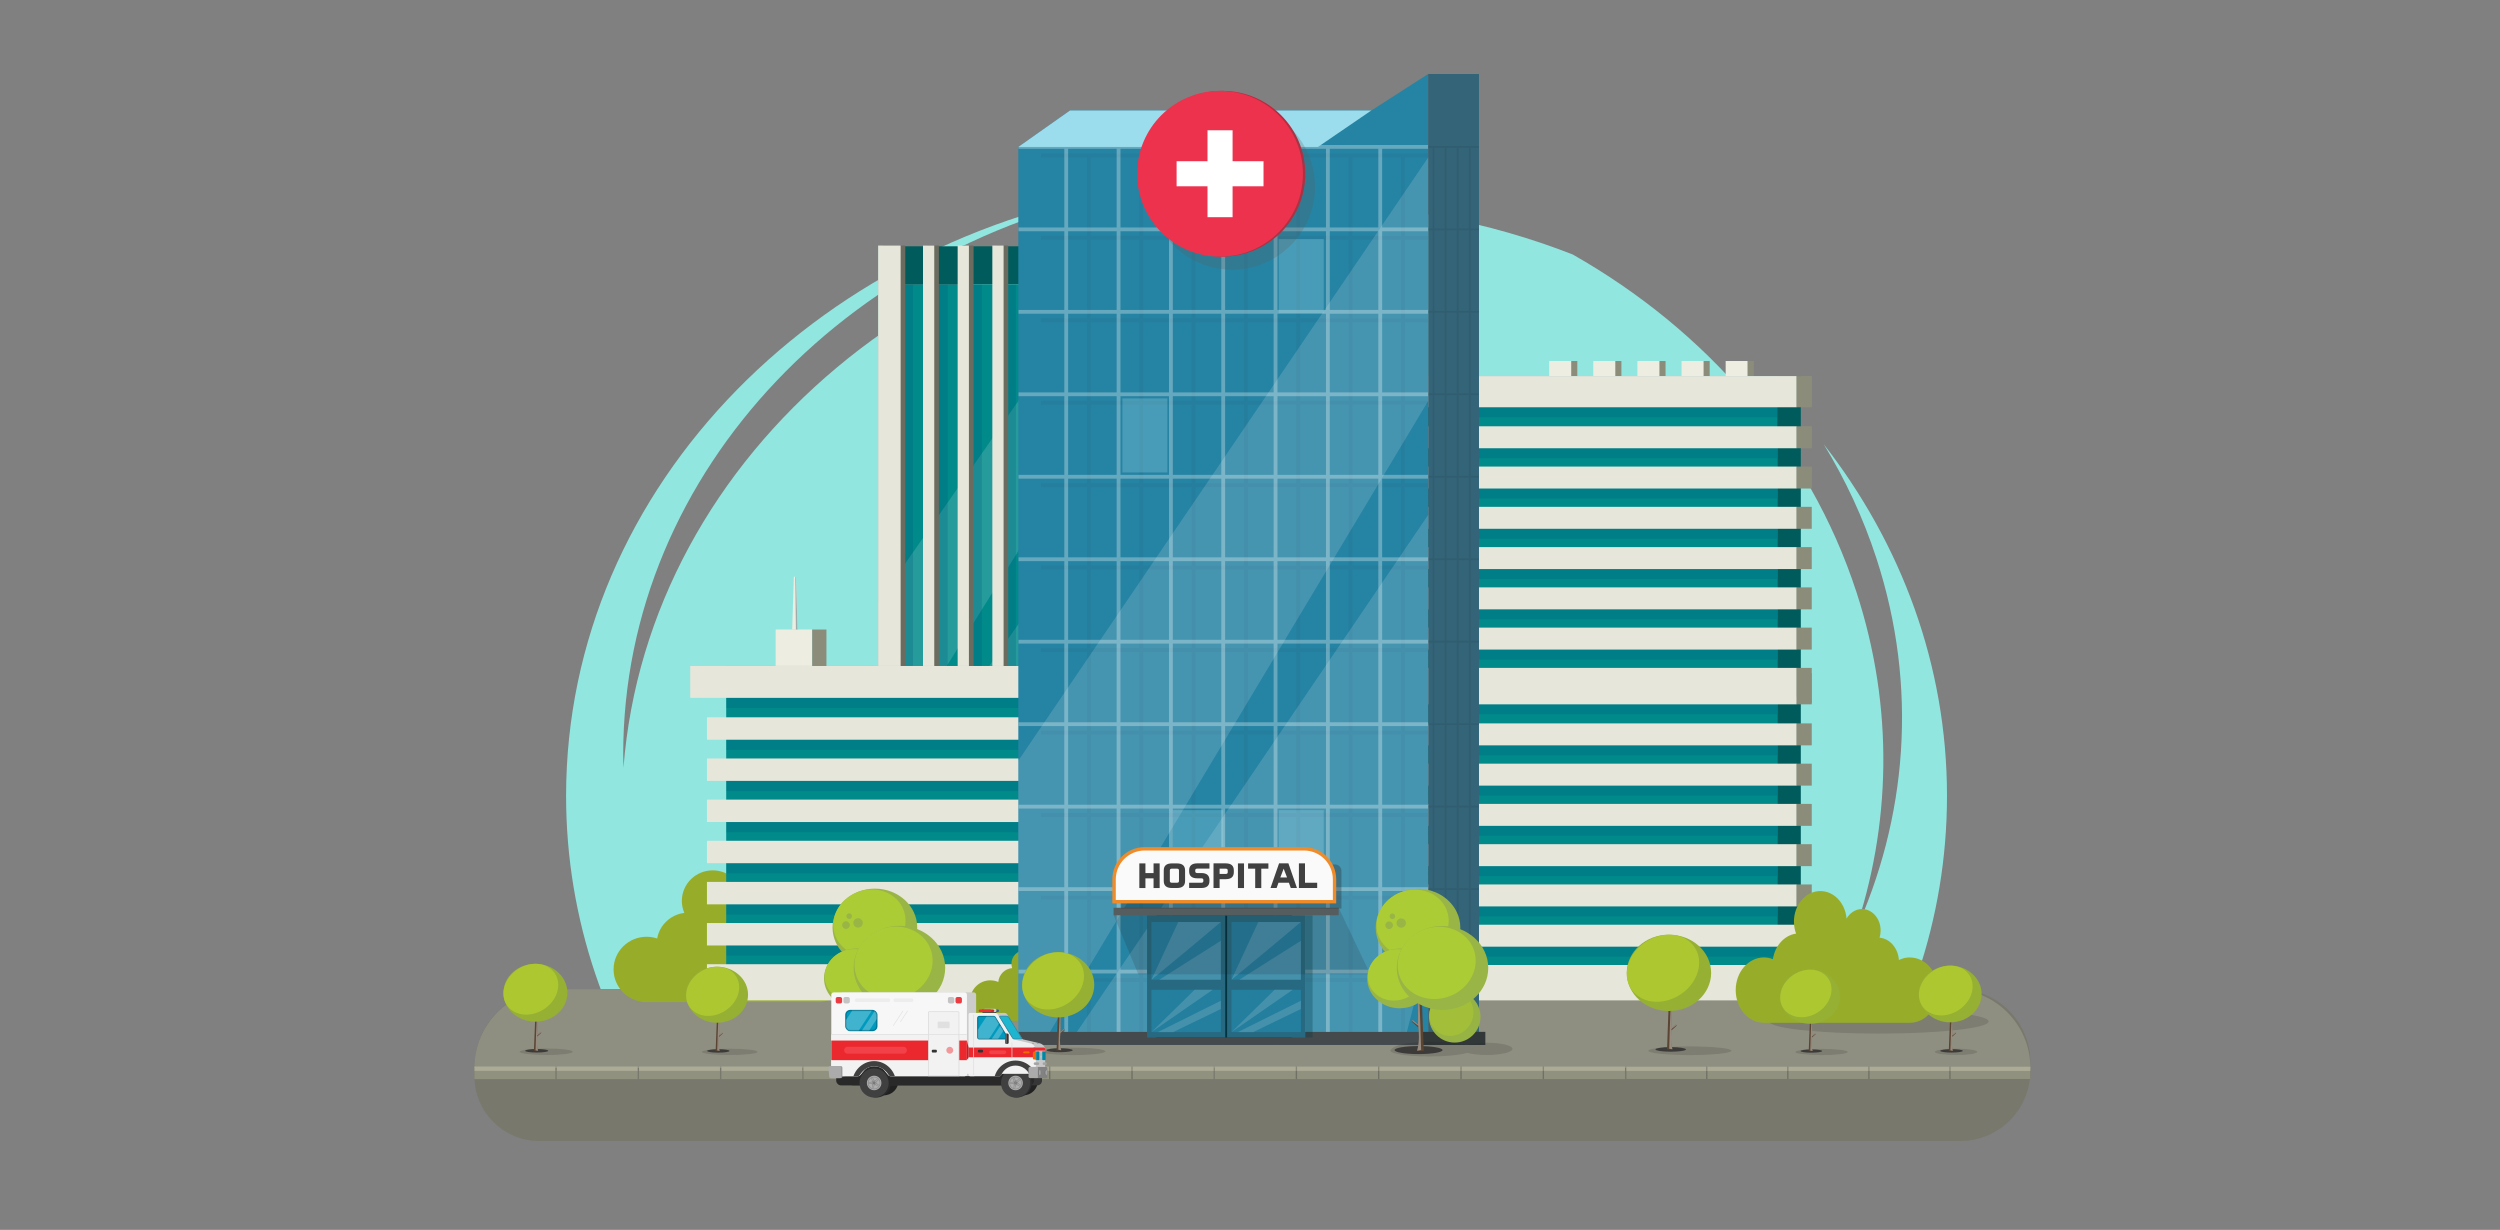 <?xml version="1.0" encoding="UTF-8"?>
<svg xmlns="http://www.w3.org/2000/svg" xmlns:xlink="http://www.w3.org/1999/xlink" viewBox="0 0 640 314.85">
  <rect x="0" y="0" width="640" height="314.85" fill="#808080" stroke="none"/>
  <defs>
    <style>
      .cls-1 {
        opacity: .28;
      }

      .cls-1, .cls-2, .cls-3, .cls-4, .cls-5, .cls-6, .cls-7, .cls-8, .cls-9, .cls-10, .cls-11, .cls-12, .cls-13, .cls-14, .cls-15, .cls-16, .cls-17, .cls-18, .cls-19, .cls-20, .cls-21, .cls-22, .cls-23, .cls-24, .cls-25, .cls-26, .cls-27, .cls-28, .cls-29, .cls-30, .cls-31, .cls-32, .cls-33, .cls-34, .cls-35, .cls-36, .cls-37, .cls-38, .cls-39, .cls-40, .cls-41, .cls-42 {
        fill: none;
      }

      .cls-3 {
        opacity: .95;
      }

      .cls-43 {
        opacity: .51;
      }

      .cls-43, .cls-44, .cls-45, .cls-46, .cls-47, .cls-17, .cls-48, .cls-29, .cls-32, .cls-33, .cls-34, .cls-35, .cls-36, .cls-49, .cls-50, .cls-51, .cls-52, .cls-53, .cls-38, .cls-39, .cls-40, .cls-54, .cls-41, .cls-42 {
        stroke-miterlimit: 10;
      }

      .cls-43, .cls-44, .cls-46, .cls-47, .cls-48, .cls-50, .cls-51, .cls-52, .cls-54 {
        stroke-linecap: round;
      }

      .cls-43, .cls-46 {
        stroke-width: 1.76px;
      }

      .cls-43, .cls-46, .cls-47 {
        fill: #ec6d71;
        stroke: #f24148;
      }

      .cls-4 {
        clip-path: url(#clippath-8);
      }

      .cls-5 {
        clip-path: url(#clippath-7);
      }

      .cls-6 {
        clip-path: url(#clippath-6);
      }

      .cls-7 {
        clip-path: url(#clippath-9);
      }

      .cls-8 {
        clip-path: url(#clippath-5);
      }

      .cls-9 {
        clip-path: url(#clippath-3);
      }

      .cls-10 {
        clip-path: url(#clippath-4);
      }

      .cls-11 {
        clip-path: url(#clippath-2);
      }

      .cls-12 {
        clip-path: url(#clippath-1);
      }

      .cls-13 {
        isolation: isolate;
      }

      .cls-14 {
        opacity: .05;
      }

      .cls-14, .cls-44, .cls-55, .cls-56, .cls-57, .cls-58, .cls-28, .cls-30, .cls-31, .cls-59, .cls-60 {
        mix-blend-mode: multiply;
      }

      .cls-61 {
        fill: #f7f7f7;
      }

      .cls-62 {
        fill: #f52931;
      }

      .cls-63, .cls-56, .cls-48, .cls-54 {
        fill: #f2f2f2;
      }

      .cls-64 {
        fill: #005279;
      }

      .cls-65, .cls-66 {
        fill: #003440;
      }

      .cls-67 {
        fill: #005c5c;
      }

      .cls-68 {
        fill: #008a8a;
      }

      .cls-69 {
        fill: #696969;
      }

      .cls-70 {
        fill: #ed6b00;
      }

      .cls-71 {
        fill: #f0f0f0;
      }

      .cls-72 {
        fill: #ed324e;
      }

      .cls-73 {
        fill: #e6e6da;
      }

      .cls-74 {
        fill: #ec282f;
      }

      .cls-75 {
        fill: #ec3b41;
      }

      .cls-76 {
        fill: #edede1;
      }

      .cls-77, .cls-78, .cls-79, .cls-80 {
        fill: #fff;
      }

      .cls-81 {
        fill: #f08b29;
      }

      .cls-82 {
        fill: #fafafa;
      }

      .cls-83 {
        fill: #919191;
      }

      .cls-84 {
        fill: #6b6b6b;
      }

      .cls-85 {
        fill: #6b6b5f;
      }

      .cls-86 {
        fill: #97b344;
      }

      .cls-87 {
        fill: #97ad2a;
      }

      .cls-88 {
        fill: #9bdded;
      }

      .cls-89 {
        fill: #91e6e0;
      }

      .cls-90 {
        fill: #93a829;
      }

      .cls-91 {
        fill: #bd2026;
      }

      .cls-92 {
        fill: #bd283e;
      }

      .cls-93 {
        fill: #9cadac;
      }

      .cls-94 {
        fill: #919180;
      }

      .cls-95 {
        fill: #8f8f81;
      }

      .cls-96 {
        fill: #323838;
      }

      .cls-97 {
        fill: #325f9c;
      }

      .cls-98 {
        fill: #303030;
      }

      .cls-99 {
        fill: #333;
      }

      .cls-100 {
        fill: #8c8c7b;
      }

      .cls-101 {
        fill: #8c8c8c;
      }

      .cls-102 {
        fill: #a4daeb;
      }

      .cls-103 {
        fill: #adc731;
      }

      .cls-104 {
        fill: #a3bf39;
      }

      .cls-105 {
        fill: #abab96;
      }

      .cls-106 {
        fill: #ababab;
      }

      .cls-107 {
        fill: #ccd6d4;
      }

      .cls-108 {
        fill: #cf222a;
      }

      .cls-109 {
        fill: #ccc;
      }

      .cls-110 {
        fill: #c7c7c7;
      }

      .cls-111 {
        fill: #c4c4c4;
      }

      .cls-112 {
        fill: #dbdbdb;
      }

      .cls-113 {
        fill: #e0e0e0;
      }

      .cls-114 {
        fill: #adadad;
      }

      .cls-115 {
        fill: #accc36;
      }

      .cls-116 {
        fill: #247e9e;
      }

      .cls-117, .cls-55 {
        fill: #231f20;
      }

      .cls-118 {
        fill: #212121;
      }

      .cls-119, .cls-50, .cls-52 {
        fill: #0798b8;
      }

      .cls-120 {
        fill: #404040;
      }

      .cls-121 {
        fill: #06839e;
      }

      .cls-122 {
        fill: #363636;
      }

      .cls-123 {
        fill: #362d2d;
      }

      .cls-124 {
        fill: #a3a3a3;
      }

      .cls-125 {
        fill: #707064;
      }

      .cls-126 {
        fill: #a1b34d;
      }

      .cls-127 {
        fill: #95b033;
      }

      .cls-128 {
        fill: #99b545;
      }

      .cls-129 {
        fill: #6e6e6e;
      }

      .cls-130 {
        fill: #878779;
      }

      .cls-131 {
        fill: #555d5e;
      }

      .cls-132, .cls-133 {
        fill: #292929;
      }

      .cls-134 {
        fill: #2583a3;
      }

      .cls-135 {
        fill: #346478;
      }

      .cls-136 {
        fill: #5a4533;
      }

      .cls-137 {
        fill: #454b4d;
      }

      .cls-138 {
        fill: #7a7a6b;
      }

      .cls-139 {
        fill: #5e5e5e;
      }

      .cls-140 {
        fill: #787869;
      }

      .cls-141 {
        fill: #78786c;
      }

      .cls-142 {
        fill: #828282;
      }

      .cls-143 {
        fill: #266980;
      }

      .cls-44 {
        fill: #bfbfbf;
        stroke: #dedede;
      }

      .cls-44, .cls-54 {
        stroke-width: .18px;
      }

      .cls-45 {
        stroke-width: .31px;
      }

      .cls-45, .cls-53 {
        fill: #009abf;
        stroke: #007794;
      }

      .cls-15 {
        opacity: .3;
      }

      .cls-15, .cls-16, .cls-79, .cls-80 {
        mix-blend-mode: overlay;
      }

      .cls-16 {
        opacity: .07;
      }

      .cls-55 {
        opacity: .16;
      }

      .cls-47, .cls-48 {
        stroke-width: .95px;
      }

      .cls-17 {
        stroke-width: .47px;
      }

      .cls-17, .cls-29, .cls-34, .cls-38 {
        stroke: #000;
      }

      .cls-18 {
        clip-path: url(#clippath-13);
      }

      .cls-19 {
        clip-path: url(#clippath-14);
      }

      .cls-20 {
        clip-path: url(#clippath-12);
      }

      .cls-21 {
        clip-path: url(#clippath-11);
      }

      .cls-22 {
        clip-path: url(#clippath-18);
      }

      .cls-23 {
        clip-path: url(#clippath-19);
      }

      .cls-24 {
        clip-path: url(#clippath-17);
      }

      .cls-25 {
        clip-path: url(#clippath-16);
      }

      .cls-26 {
        clip-path: url(#clippath-10);
      }

      .cls-27 {
        clip-path: url(#clippath-15);
      }

      .cls-57 {
        fill: #5d5d5d;
        opacity: .24;
      }

      .cls-58 {
        fill: #b8dbdf;
        opacity: .46;
      }

      .cls-48 {
        stroke: #ededed;
      }

      .cls-78, .cls-59 {
        opacity: .15;
      }

      .cls-29 {
        stroke-width: .15px;
      }

      .cls-30 {
        opacity: .31;
      }

      .cls-31 {
        opacity: .23;
      }

      .cls-32, .cls-33 {
        stroke-width: .32px;
      }

      .cls-32, .cls-35, .cls-40, .cls-41 {
        stroke: #fff;
      }

      .cls-33, .cls-36, .cls-39, .cls-42 {
        stroke: #231f20;
      }

      .cls-34 {
        stroke-width: .15px;
      }

      .cls-35, .cls-36 {
        stroke-width: .31px;
      }

      .cls-49 {
        fill: #1db6d1;
        stroke: #2b879e;
        stroke-width: .2px;
      }

      .cls-50 {
        stroke-width: .27px;
      }

      .cls-50, .cls-51, .cls-52 {
        stroke: #a3a3a3;
      }

      .cls-51 {
        fill: #f06d00;
        stroke-width: .14px;
      }

      .cls-52 {
        stroke-width: .68px;
      }

      .cls-53 {
        stroke-width: .36px;
      }

      .cls-60 {
        opacity: .26;
      }

      .cls-37 {
        clip-path: url(#clippath);
      }

      .cls-79 {
        opacity: .37;
      }

      .cls-80 {
        opacity: .25;
      }

      .cls-38 {
        stroke-width: .47px;
      }

      .cls-133 {
        opacity: .77;
      }

      .cls-66 {
        opacity: .29;
      }

      .cls-39, .cls-40 {
        stroke-width: .98px;
      }

      .cls-54 {
        stroke: #e3e3e3;
      }

      .cls-41, .cls-42 {
        stroke-width: .97px;
      }
    </style>
    <clipPath id="clippath">
      <rect class="cls-68" x="182.37" y="115.24" width="154.37" height="69.54" transform="translate(109.54 409.57) rotate(-90)"/>
    </clipPath>
    <clipPath id="clippath-1">
      <rect class="cls-2" x="182.37" y="115.24" width="154.37" height="69.54" transform="translate(109.54 409.57) rotate(-90)"/>
    </clipPath>
    <clipPath id="clippath-2">
      <rect class="cls-135" x="361.28" y="173.51" width="4.09" height="81.11" transform="translate(726.65 428.13) rotate(180)"/>
    </clipPath>
    <clipPath id="clippath-3">
      <polygon class="cls-2" points="361.28 173.51 338.55 173.51 328.34 173.51 328.34 254.62 361.28 254.62 361.28 173.51"/>
    </clipPath>
    <clipPath id="clippath-4">
      <rect class="cls-2" x="185.91" y="170.49" width="93.4" height="83.85"/>
    </clipPath>
    <clipPath id="clippath-5">
      <rect class="cls-2" x="361.56" y="172.32" width="93.4" height="82.05"/>
    </clipPath>
    <clipPath id="clippath-6">
      <rect class="cls-2" x="361.56" y="96.27" width="93.4" height="82.05"/>
    </clipPath>
    <clipPath id="clippath-7">
      <rect class="cls-135" x="365.6" y="18.95" width="13.01" height="248.56" transform="translate(744.22 286.45) rotate(180)"/>
    </clipPath>
    <clipPath id="clippath-8">
      <polygon class="cls-2" points="365.6 28.28 293.21 28.28 260.69 37.61 260.69 267.51 365.6 267.51 365.6 28.28"/>
    </clipPath>
    <clipPath id="clippath-9">
      <path class="cls-136" d="m426.75,268.65s.13-2.63.19-5.07c.07-2.44.21-5.34.21-5.34h.84s-.07,3.68-.03,4.06c.04.39-.02.83-.02.83l1.11-.95.2.38-1.35,1.22s-.11.49-.13,1.97c-.02,1.48.39,2.9.39,2.9h-1.41Z"/>
    </clipPath>
    <clipPath id="clippath-10">
      <path class="cls-136" d="m270.47,268.86s.11-2.25.16-4.33c.06-2.08.18-4.56.18-4.56h.72s-.06,3.14-.02,3.47c.04.33-.02.71-.02.71l.95-.81.17.32-1.15,1.04s-.09.42-.11,1.68c-.02,1.27.33,2.48.33,2.48h-1.21Z"/>
    </clipPath>
    <clipPath id="clippath-11">
      <path class="cls-136" d="m463.03,269.07s.09-1.87.14-3.6c.05-1.73.15-3.78.15-3.78h.6s-.05,2.61-.02,2.88c.03.27-.02.59-.02.59l.79-.68.14.27-.96.86s-.08.35-.09,1.4c-.02,1.05.28,2.06.28,2.06h-1Z"/>
    </clipPath>
    <clipPath id="clippath-12">
      <path class="cls-136" d="m498.89,269.02s.09-1.96.14-3.77c.05-1.81.16-3.96.16-3.96h.63s-.05,2.73-.02,3.02c.03.29-.02.62-.02.62l.82-.71.15.28-1,.9s-.08.36-.1,1.46c-.02,1.1.29,2.16.29,2.16h-1.05Z"/>
    </clipPath>
    <clipPath id="clippath-13">
      <path class="cls-136" d="m364.49,269.02s-.15-3.23-.24-6.22c-.08-2.99-.26-6.55-.26-6.55h-1.03s.09,4.51.03,4.99c-.05.47.03,1.02.03,1.02l-1.36-1.17-.24.46,1.66,1.49s.14.6.16,2.42c.03,1.82-.48,3.56-.48,3.56h1.74Z"/>
    </clipPath>
    <clipPath id="clippath-14">
      <path class="cls-136" d="m183.2,269.04s.09-1.93.14-3.72c.05-1.79.16-3.92.16-3.92h.62s-.05,2.7-.02,2.98c.03.28-.02.61-.02.61l.81-.7.15.28-.99.89s-.08.36-.1,1.45c-.02,1.09.29,2.13.29,2.13h-1.04Z"/>
    </clipPath>
    <clipPath id="clippath-15">
      <path class="cls-136" d="m136.68,269s.1-2,.15-3.84c.05-1.85.16-4.04.16-4.04h.64s-.05,2.79-.02,3.08c.03.29-.02.63-.02.63l.84-.72.15.29-1.02.92s-.08.37-.1,1.49c-.02,1.12.3,2.2.3,2.2h-1.07Z"/>
    </clipPath>
    <clipPath id="clippath-16">
      <path class="cls-136" d="m225.46,269.02s-.15-3.24-.24-6.23c-.08-2.99-.26-6.56-.26-6.56h-1.03s.09,4.52.03,4.99c-.05.47.03,1.02.03,1.02l-1.36-1.17-.24.46,1.66,1.5s.14.6.16,2.42c.03,1.82-.48,3.56-.48,3.56h1.74Z"/>
    </clipPath>
    <clipPath id="clippath-17">
      <path class="cls-2" d="m257.44,265.95h-6.75c-.21,0-.39-.17-.39-.39v-4.95c0-.21.17-.39.39-.39h3.71c.13,0,.26.07.33.18l3.04,4.95c.16.26-.03.59-.33.59Z"/>
    </clipPath>
    <clipPath id="clippath-18">
      <rect class="cls-2" x="216.56" y="258.71" width="7.89" height="5.1" rx="1.09" ry="1.09"/>
    </clipPath>
    <clipPath id="clippath-19">
      <path class="cls-2" d="m263.74,267.09l-4.28-1c-.1-.02-.18-.08-.23-.17l-3.76-6.14c-.18-.3-.5-.48-.85-.48h-6.71c-.21,0-.38.17-.38.38v-5.04c0-.33-.27-.6-.6-.6h-33.5c-.33,0-.6.27-.6.6v20.26c0,.33.27.6.6.6h6.16c.21,0,.41-.11.52-.29.75-1.25,2.13-2.24,3.7-2.24s2.95.98,3.7,2.24c.11.18.3.29.52.29h18.9c.33,0,.61-.27.61-.6v.23c0,.21.17.38.38.38h8.01c.15,0,.29-.09.35-.23.59-1.46,2.02-2.49,3.69-2.49s3.1,1.03,3.69,2.49c.06.14.19.23.35.23h.74c.21,0,.38-.17.38-.38v-6.33c0-.82-.56-1.53-1.36-1.72Z"/>
    </clipPath>
  </defs>
  <g class="cls-13">
    <g id="Ebene_1" data-name="Ebene 1">
      <path class="cls-89" d="m466.88,113.73c5.55,9.09,10.11,18.84,13.48,29.19,10.77,33.01,7.87,66.67-5.7,96.18,9.43-27.56,10.29-57.8.59-87.53-12.14-37.21-38.7-67.16-72.65-86.43-21.31-8.33-44.84-12.97-69.58-12.97-91.91,0-167.14,63.71-173.41,144.38-.03-1.14-.07-2.29-.07-3.44,0-72.99,59.21-133.62,137.07-145.66-85.75,10.88-151.69,76.71-151.69,156.31,0,31.72,10.48,61.24,28.5,85.98h296.51c18.02-24.74,28.5-54.27,28.5-85.98,0-33.47-11.67-64.49-31.55-90.03Z"/>
      <g>
        <g>
          <path class="cls-58" d="m262.85,162.37v89.98c0,1.04-.66,1.89-1.47,1.89l-15.68.05c-.3,0-.57-.11-.81-.31h-19.75c-.68,0-1.22.22-1.22-.48v-49.4c0-.7.55-1.26,1.22-1.26h5.15c.68,0,1.22-.57,1.22-1.26v-15.49c0-.4.18-.77.49-1.01l4.59-3.58c.81-.63,1.96-.03,1.96,1.01v9.05c0,.7.55,1.26,1.22,1.26h4.44v-10.52c0-.5.16-.99.44-1.34l15.68-19.93c.93-1.18,2.51-.34,2.51,1.34Zm140.58,31.05h-1.41c-.68,0-1.22-.57-1.22-1.26v-12.4c0-.47-.26-.91-.67-1.13l-12.28-8.48c-.81-.43-1.78.18-1.78,1.13v20.59c0,.7-.55,1.26-1.22,1.26h-17.44v-8.49c0-.7-.55-1.26-1.22-1.26h-4.59c-.68,0-1.22-.57-1.22-1.26v-19.14c0-1.04-1.14-1.63-1.95-1.02l-17.16,12.66v-3.85c0-.7-.55-1.26-1.23-1.26h-.9c-.68,0-1.22-.56-1.22-1.26v-7.85c0-.44-.22-.84-.58-1.07l-12.5-8.05c-.82-.53-1.87.08-1.87,1.07v15.9c0,.7-.55,1.26-1.23,1.26h-.06c-.68,0-1.22-.56-1.22-1.26v-26.69h-14.12v21.52c0,.7-.55,1.26-1.23,1.26h-3.02c-.22,0-.43.07-.61.17v-7.42c0-.7-.55-1.26-1.23-1.26h-7.69c-.68,0-1.22-.56-1.22-1.26v-8.54c0-.7-.55-1.26-1.23-1.26h-12.9c-.68,0-1.22.56-1.22,1.26v26.18c0,.7-.55,1.26-1.22,1.26h-11.89v80.71h0s37.38-.07,37.38-.07c.22,0,.43-.07.61-.18.03.68.58,1.22,1.24,1.21l37.96-.8c.44,0,.82-.26,1.03-.63l30.83-.1c.21,0,.4-.06.57-.16h32.15v-58.76c0-.7-.55-1.26-1.22-1.26Z"/>
          <path class="cls-58" d="m270.21,168.41v84.13c0,.97-.57,1.76-1.27,1.77l-13.55.04c-.26,0-.5-.11-.7-.29h-17.07c-.58,0-1.06.21-1.06-.45v-46.18c0-.65.47-1.18,1.06-1.18h4.45c.58,0,1.06-.53,1.06-1.18v-14.48c0-.37.16-.72.42-.94l3.97-3.35c.7-.59,1.69-.03,1.69.94v8.46c0,.65.47,1.18,1.06,1.18h3.84v-9.84c0-.47.14-.92.38-1.25l13.55-18.63c.8-1.1,2.17-.32,2.17,1.25Zm121.52,29.03h-1.22c-.58,0-1.06-.53-1.06-1.18v-11.6c0-.44-.22-.85-.58-1.05l-10.61-7.93c-.7-.4-1.54.17-1.54,1.05v19.25c0,.65-.47,1.18-1.06,1.18h-15.08v-7.93c0-.65-.47-1.18-1.06-1.18h-3.96c-.58,0-1.06-.53-1.06-1.18v-17.89c0-.97-.98-1.53-1.68-.95l-14.83,11.84v-3.6c0-.65-.47-1.18-1.06-1.18h-.78c-.58,0-1.06-.53-1.06-1.18v-7.34c0-.41-.19-.79-.5-1l-10.81-7.53c-.71-.49-1.62.07-1.62,1v14.87c0,.65-.47,1.18-1.06,1.18h-.05c-.58,0-1.06-.53-1.06-1.18v-24.95h-12.21v20.12c0,.65-.47,1.18-1.06,1.18h-2.61c-.19,0-.37.06-.53.16v-6.94c0-.65-.47-1.18-1.06-1.18h-6.65c-.58,0-1.06-.53-1.06-1.18v-7.98c0-.65-.47-1.18-1.06-1.18h-11.15c-.58,0-1.06.53-1.06,1.18v24.47c0,.65-.47,1.18-1.06,1.18h-10.28v75.46h0l32.31-.07c.19,0,.37-.06.53-.17.03.64.5,1.14,1.07,1.13l32.81-.75c.38,0,.71-.25.89-.59l26.65-.09c.18,0,.35-.06.49-.15h27.79v-54.93c0-.65-.47-1.18-1.06-1.18Z"/>
        </g>
        <g>
          <path class="cls-58" d="m380.88,202.96l15.68,11.05c.28.2.44.46.44.74v5.83h4.44c.68,0,1.22-.31,1.22-.7v-5.02c0-.58,1.15-.91,1.96-.56l4.59,1.98c.31.13.49.34.49.56v8.59c0,.39.55.7,1.22.7h5.15c.68,0,1.22.31,1.22.7v27.39c0,.39-.55.26-1.22.26h-19.75c-.23.11-.51.17-.81.17l-15.68-.03c-.81,0-1.47-.47-1.47-1.05v-49.89c0-.93,1.58-1.4,2.51-.74Zm-144.31,18.66v32.58h32.15c.17.05.36.09.57.09l30.83.05c.21.21.59.35,1.03.35l37.96.44c.67,0,1.21-.29,1.24-.67.18.06.39.1.61.1l37.38.04h0v-44.75h-11.89c-.68,0-1.22-.31-1.22-.7v-14.51c0-.39-.55-.7-1.22-.7h-12.9c-.68,0-1.23.31-1.23.7v4.74c0,.39-.55.7-1.22.7h-7.69c-.68,0-1.23.31-1.23.7v4.11c-.18-.06-.39-.1-.61-.1h-3.02c-.68,0-1.23-.31-1.23-.7v-11.93h-14.12v14.8c0,.39-.55.7-1.22.7h-.06c-.68,0-1.23-.31-1.23-.7v-8.82c0-.55-1.06-.89-1.87-.59l-12.5,4.47c-.36.13-.58.35-.58.6v4.35c0,.39-.55.7-1.22.7h-.9c-.68,0-1.23.31-1.23.7v2.14l-17.16-7.02c-.81-.34-1.95,0-1.95.57v10.61c0,.39-.55.7-1.22.7h-4.59c-.68,0-1.22.31-1.22.7v4.71h-17.44c-.68,0-1.22-.31-1.22-.7v-11.42c0-.52-.97-.86-1.78-.62l-12.28,4.7c-.41.12-.67.36-.67.62v6.88c0,.39-.55.7-1.22.7h-1.41c-.68,0-1.22.31-1.22.7Z"/>
          <path class="cls-58" d="m373.18,206.35l13.55,10.33c.24.18.38.43.38.7v5.46h3.84c.58,0,1.06-.29,1.06-.66v-4.69c0-.54,1-.85,1.69-.52l3.97,1.86c.26.12.42.32.42.52v8.03c0,.36.47.66,1.06.66h4.45c.58,0,1.06.29,1.06.66v25.61c0,.36-.47.25-1.06.25h-17.07c-.2.1-.44.16-.7.16l-13.55-.02c-.7,0-1.27-.44-1.27-.98v-46.64c0-.87,1.37-1.31,2.17-.7Zm-124.74,17.45v30.46h27.79c.15.05.31.08.49.08l26.65.05c.18.19.51.32.89.33l32.81.42c.58,0,1.05-.27,1.07-.63.16.06.33.09.53.09l32.31.04h0v-41.84h-10.28c-.58,0-1.06-.29-1.06-.65v-13.57c0-.36-.47-.65-1.06-.65h-11.15c-.59,0-1.06.29-1.06.66v4.43c0,.36-.47.65-1.06.65h-6.65c-.59,0-1.06.29-1.06.66v3.85c-.16-.06-.33-.09-.53-.09h-2.61c-.59,0-1.06-.29-1.06-.66v-11.15h-12.21v13.83c0,.36-.47.65-1.06.65h-.05c-.59,0-1.06-.29-1.06-.66v-8.24c0-.51-.91-.83-1.62-.56l-10.81,4.18c-.31.12-.5.33-.5.56v4.07c0,.36-.47.65-1.06.65h-.78c-.59,0-1.06.29-1.06.66v2l-14.83-6.57c-.7-.32-1.68,0-1.68.53v9.92c0,.36-.47.66-1.06.66h-3.96c-.58,0-1.06.29-1.06.66v4.4h-15.08c-.58,0-1.06-.29-1.06-.66v-10.67c0-.49-.84-.81-1.54-.58l-10.61,4.4c-.35.11-.58.34-.58.58v6.43c0,.36-.47.66-1.06.66h-1.22c-.58,0-1.06.29-1.06.66Z"/>
        </g>
        <g class="cls-3">
          <path class="cls-126" d="m405.62,258.98c0-6.01-4.58-10.94-10.44-11.5,0-.02,0-.04,0-.05,0-1.41-.35-2.73-.97-3.89-.89-5.16-5.39-9.08-10.8-9.08-2.18,0-4.2.64-5.91,1.73-1.94-2.81-5.18-4.65-8.85-4.65-3.15,0-5.99,1.36-7.96,3.52-1.59-3.34-4.99-5.65-8.94-5.65-5.12,0-9.33,3.89-9.84,8.88-.24-.02-.47-.04-.72-.04-.93,0-1.81.19-2.62.52-1.56-3.11-4.69-5.31-8.34-5.57-.97-5.1-5.44-8.95-10.82-8.95-6.08,0-11.01,4.93-11.01,11.01s4.93,11.01,11.01,11.01c.13,0,.26,0,.39,0,1.26,4.16,5.13,7.19,9.7,7.19,2.83,0,5.38-1.16,7.22-3.02,1.21,1.02,2.76,1.65,4.47,1.65,2.74,0,5.09-1.59,6.22-3.9,1.31.64,2.78,1,4.34,1,2.7,0,5.14-1.08,6.92-2.83,1.16,2.84,3.5,5.08,6.41,6.1-2.95,1.37-5,4.35-5,7.82,0,4.77,3.86,8.63,8.63,8.63,4.24,0,7.76-3.07,8.49-7.1.71-.17,1.37-.43,1.98-.79,1.21-.21,2.35-.65,3.37-1.27.3,4.64,3.34,8.53,7.52,10.07,1.16,3.55,4.49,6.11,8.43,6.11,4.9,0,8.87-3.97,8.87-8.87,0-2.14-.76-4.09-2.01-5.62.17-.79.26-1.61.26-2.46Z"/>
          <path class="cls-126" d="m299.89,247.07c-2.27-5.56-8.38-8.4-14.01-6.7,0-.02-.01-.03-.02-.05-.53-1.3-1.36-2.39-2.37-3.23-2.78-4.44-8.42-6.37-13.43-4.32-2.02.82-3.65,2.18-4.82,3.84-2.86-1.87-6.55-2.35-9.95-.96-2.92,1.19-5.03,3.52-6.04,6.26-2.73-2.49-6.76-3.34-10.41-1.85-4.74,1.94-7.17,7.13-5.75,11.94-.23.07-.45.14-.68.24-.86.35-1.61.86-2.23,1.47-2.63-2.29-6.34-3.15-9.83-2-2.82-4.35-8.42-6.23-13.4-4.2-5.63,2.3-8.33,8.73-6.04,14.36,2.3,5.63,8.73,8.33,14.36,6.04.12-.05.24-.1.36-.16,2.74,3.37,7.47,4.72,11.7,2.99,2.62-1.07,4.54-3.1,5.54-5.53,1.5.49,3.18.48,4.76-.17,2.53-1.03,4.11-3.4,4.28-5.96,1.45.1,2.95-.12,4.39-.71,2.5-1.02,4.35-2.94,5.34-5.24,2.15,2.2,5.16,3.38,8.24,3.22-2.21,2.38-2.98,5.92-1.67,9.13,1.8,4.41,6.84,6.53,11.25,4.73,3.93-1.6,6.03-5.77,5.17-9.78.59-.42,1.11-.92,1.54-1.48,1.04-.66,1.93-1.49,2.64-2.45,2.03,4.18,6.32,6.63,10.77,6.48,2.41,2.85,6.47,3.96,10.11,2.47,4.53-1.85,6.71-7.03,4.86-11.56-.81-1.98-2.25-3.51-3.99-4.45-.14-.8-.36-1.59-.68-2.37Z"/>
          <path class="cls-126" d="m308.13,229.86c-4.05-1.25-8.32.63-10.21,4.27-2.76-.2-5.41,1.21-6.8,3.6-.24-.09-.48-.18-.73-.26-1.32-.41-2.66-.55-3.96-.47-4.24-1.09-8.62,1.32-9.93,5.54-.42,1.34-.47,2.71-.22,4-.67,5.19,2.46,10.26,7.63,11.86,5.78,1.79,11.92-1.45,13.71-7.23.26-.85.41-1.7.47-2.55,1.81-.17,3.5-1.02,4.72-2.37.07.03.14.06.22.08,2.32.72,4.7.41,6.68-.67l3.56-11.49c-1.02-2-2.81-3.61-5.13-4.32Z"/>
        </g>
        <g>
          <path class="cls-141" d="m141.5,253.23h359.56c10.33,0,18.71,8.38,18.71,18.71v2.22c0,9.9-8.04,17.94-17.94,17.94H138.04c-9.16,0-16.59-7.44-16.59-16.59v-2.22c0-11.07,8.99-20.06,20.06-20.06Z"/>
          <path class="cls-95" d="m519.77,273.41H121.45c0-11.14,9.03-20.18,20.18-20.18h357.97c11.14,0,20.18,9.03,20.18,20.18h0Z"/>
        </g>
        <g>
          <g>
            <g>
              <rect class="cls-125" x="310.98" y="274.02" width="105.02" height="2.23"/>
              <rect class="cls-94" x="310.98" y="274.02" width="20.72" height="2.23"/>
              <rect class="cls-94" x="332.05" y="274.02" width="20.72" height="2.23"/>
              <rect class="cls-94" x="353.12" y="274.02" width="20.72" height="2.23"/>
              <rect class="cls-94" x="374.2" y="274.02" width="20.72" height="2.23"/>
              <rect class="cls-94" x="395.27" y="274.02" width="20.72" height="2.23"/>
            </g>
            <g>
              <rect class="cls-130" x="310.98" y="273.03" width="105.02" height="1.12"/>
              <rect class="cls-105" x="310.98" y="273.03" width="20.72" height="1.12"/>
              <rect class="cls-105" x="332.05" y="273.03" width="20.72" height="1.12"/>
              <rect class="cls-105" x="353.12" y="273.03" width="20.72" height="1.12"/>
              <rect class="cls-105" x="374.2" y="273.03" width="20.72" height="1.12"/>
              <rect class="cls-105" x="395.27" y="273.03" width="20.72" height="1.12"/>
            </g>
          </g>
          <g>
            <g>
              <rect class="cls-125" x="205.68" y="274.02" width="105.02" height="2.23"/>
              <rect class="cls-94" x="205.68" y="274.02" width="20.72" height="2.23"/>
              <rect class="cls-94" x="226.75" y="274.02" width="20.72" height="2.23"/>
              <rect class="cls-94" x="247.82" y="274.02" width="20.72" height="2.23"/>
              <rect class="cls-94" x="268.9" y="274.02" width="20.72" height="2.23"/>
              <rect class="cls-94" x="289.97" y="274.02" width="20.72" height="2.23"/>
            </g>
            <g>
              <rect class="cls-130" x="205.68" y="273.03" width="105.02" height="1.12"/>
              <rect class="cls-105" x="205.68" y="273.03" width="20.72" height="1.12"/>
              <rect class="cls-105" x="226.75" y="273.03" width="20.72" height="1.12"/>
              <rect class="cls-105" x="247.82" y="273.03" width="20.72" height="1.12"/>
              <rect class="cls-105" x="268.9" y="273.03" width="20.72" height="1.12"/>
              <rect class="cls-105" x="289.97" y="273.03" width="20.72" height="1.12"/>
            </g>
          </g>
          <g>
            <g>
              <rect class="cls-94" x="121.45" y="274.02" width="20.72" height="2.23"/>
              <rect class="cls-94" x="142.52" y="274.02" width="20.72" height="2.23"/>
              <rect class="cls-94" x="163.59" y="274.02" width="20.72" height="2.23"/>
              <rect class="cls-94" x="184.67" y="274.02" width="20.72" height="2.23"/>
            </g>
            <g>
              <rect class="cls-105" x="121.45" y="273.03" width="20.72" height="1.12"/>
              <rect class="cls-105" x="142.52" y="273.03" width="20.72" height="1.12"/>
              <rect class="cls-105" x="163.59" y="273.03" width="20.72" height="1.12"/>
              <rect class="cls-105" x="184.67" y="273.03" width="20.72" height="1.12"/>
            </g>
          </g>
          <g>
            <g>
              <rect class="cls-125" x="416.35" y="274.02" width="103.42" height="2.2"/>
              <rect class="cls-94" x="416.35" y="274.02" width="20.41" height="2.2"/>
              <rect class="cls-94" x="437.1" y="274.02" width="20.41" height="2.2"/>
              <rect class="cls-94" x="457.86" y="274.02" width="20.41" height="2.2"/>
              <rect class="cls-94" x="478.61" y="274.02" width="20.41" height="2.2"/>
              <rect class="cls-94" x="499.36" y="274.02" width="20.41" height="2.2"/>
            </g>
            <g>
              <rect class="cls-130" x="416.35" y="273.06" width="103.42" height="1.1"/>
              <rect class="cls-105" x="416.35" y="273.06" width="20.41" height="1.1"/>
              <rect class="cls-105" x="437.1" y="273.06" width="20.41" height="1.1"/>
              <rect class="cls-105" x="457.86" y="273.06" width="20.41" height="1.1"/>
              <rect class="cls-105" x="478.61" y="273.06" width="20.41" height="1.1"/>
              <rect class="cls-105" x="499.36" y="273.06" width="20.41" height="1.1"/>
            </g>
          </g>
        </g>
        <g>
          <path class="cls-87" d="m209.34,239.79c-1.18,0-2.3.24-3.31.67-.24-3.05-2.71-5.48-5.8-5.71.2-.57.32-1.19.32-1.83,0-3.05-2.5-5.51-5.58-5.51-1.93,0-3.63.97-4.64,2.45-.39-3.96-3.76-7.05-7.87-7.05-4.37,0-7.91,3.5-7.91,7.82,0,1.09.23,2.12.63,3.07-3.52.44-6.34,3.12-6.95,6.55-.85-.28-1.75-.44-2.7-.44-4.67,0-8.46,3.74-8.46,8.36s3.79,8.36,8.46,8.36h43.79c4.67,0,8.46-3.74,8.46-8.36s-3.79-8.36-8.46-8.36Z"/>
          <g>
            <g>
              <rect class="cls-67" x="224.79" y="63.05" width="78.29" height="9.78"/>
              <rect class="cls-73" x="205.48" y="146.63" width="174.3" height="6.77" transform="translate(142.61 442.64) rotate(-90)"/>
              <g>
                <rect class="cls-140" x="290.12" y="62.86" width="12.96" height="174.3"/>
                <g>
                  <rect class="cls-68" x="182.37" y="115.24" width="154.37" height="69.54" transform="translate(109.54 409.57) rotate(-90)"/>
                  <g class="cls-37">
                    <g>
                      <polygon class="cls-78" points="221.93 158.34 296.6 51.09 296.6 83.34 219.4 207.4 221.93 158.34"/>
                      <polygon class="cls-78" points="221.93 215.48 296.6 108.23 296.6 171.28 227.68 243.9 221.93 215.48"/>
                    </g>
                  </g>
                </g>
                <rect class="cls-67" x="253.44" y="194.98" width="12.23" height="69.54" transform="translate(489.3 -29.81) rotate(90)"/>
                <g class="cls-12">
                  <g class="cls-31">
                    <rect class="cls-64" x="143.18" y="146.63" width="174.3" height="6.77" transform="translate(80.32 380.35) rotate(-90)"/>
                    <rect class="cls-64" x="153.09" y="147.63" width="174.3" height="4.76" transform="translate(90.22 390.25) rotate(-90)"/>
                    <rect class="cls-64" x="161.82" y="147.63" width="174.3" height="4.76" transform="translate(98.96 398.98) rotate(-90)"/>
                    <rect class="cls-64" x="170.56" y="147.63" width="174.3" height="4.76" transform="translate(107.69 407.72) rotate(-90)"/>
                    <rect class="cls-64" x="179.29" y="147.63" width="174.3" height="4.76" transform="translate(116.43 416.46) rotate(-90)"/>
                    <rect class="cls-64" x="188.03" y="147.63" width="174.3" height="4.76" transform="translate(125.16 425.19) rotate(-90)"/>
                    <rect class="cls-64" x="196.77" y="147.63" width="174.3" height="4.76" transform="translate(133.9 433.93) rotate(-90)"/>
                    <rect class="cls-64" x="206.96" y="146.17" width="174.3" height="7.68" transform="translate(144.1 444.12) rotate(-90)"/>
                  </g>
                </g>
                <g>
                  <rect class="cls-85" x="141.71" y="147.13" width="174.3" height="5.77" transform="translate(78.85 378.88) rotate(-90)"/>
                  <rect class="cls-85" x="151.77" y="148.57" width="174.3" height="2.88" transform="translate(88.91 388.93) rotate(-90)"/>
                  <rect class="cls-85" x="160.64" y="148.57" width="174.3" height="2.88" transform="translate(97.78 397.81) rotate(-90)"/>
                  <rect class="cls-85" x="169.52" y="148.57" width="174.3" height="2.88" transform="translate(106.65 406.68) rotate(-90)"/>
                  <rect class="cls-85" x="178.39" y="148.57" width="174.3" height="2.88" transform="translate(115.53 415.55) rotate(-90)"/>
                  <rect class="cls-85" x="187.26" y="148.57" width="174.3" height="2.88" transform="translate(124.4 424.43) rotate(-90)"/>
                  <rect class="cls-85" x="196.14" y="148.57" width="174.3" height="2.88" transform="translate(133.27 433.3) rotate(-90)"/>
                  <rect class="cls-85" x="290.36" y="62.86" width="6.55" height="174.3"/>
                </g>
                <g>
                  <rect class="cls-73" x="140.53" y="147.13" width="174.3" height="5.77" transform="translate(77.66 377.69) rotate(-90)"/>
                  <rect class="cls-73" x="150.58" y="148.57" width="174.3" height="2.88" transform="translate(87.72 387.75) rotate(-90)"/>
                  <rect class="cls-73" x="159.46" y="148.57" width="174.3" height="2.88" transform="translate(96.59 396.62) rotate(-90)"/>
                  <rect class="cls-73" x="168.33" y="148.57" width="174.3" height="2.88" transform="translate(105.47 405.49) rotate(-90)"/>
                  <rect class="cls-73" x="177.2" y="148.57" width="174.3" height="2.88" transform="translate(114.34 414.37) rotate(-90)"/>
                  <rect class="cls-73" x="186.08" y="148.57" width="174.3" height="2.88" transform="translate(123.21 423.24) rotate(-90)"/>
                  <rect class="cls-73" x="194.95" y="148.57" width="174.3" height="2.88" transform="translate(132.09 432.11) rotate(-90)"/>
                  <rect class="cls-73" x="289.18" y="62.86" width="6.55" height="174.3"/>
                </g>
              </g>
            </g>
            <g>
              <g>
                <g>
                  <polygon class="cls-134" points="361.28 173.51 338.55 173.51 332.49 173.51 332.49 173.51 328.34 179.6 328.34 254.62 361.28 254.62 361.28 173.51"/>
                  <g>
                    <rect class="cls-135" x="361.28" y="173.51" width="4.09" height="81.11" transform="translate(726.65 428.13) rotate(180)"/>
                    <g class="cls-11">
                      <g class="cls-16">
                        <line class="cls-34" x1="361.71" y1="179.6" x2="361.71" y2="254.64"/>
                        <line class="cls-34" x1="362.68" y1="179.6" x2="362.68" y2="254.64"/>
                        <line class="cls-34" x1="363.66" y1="179.6" x2="363.66" y2="254.64"/>
                        <line class="cls-34" x1="364.63" y1="179.6" x2="364.63" y2="254.64"/>
                        <line class="cls-34" x1="365.6" y1="179.6" x2="365.6" y2="254.64"/>
                        <line class="cls-34" x1="366.57" y1="179.6" x2="366.57" y2="254.64"/>
                        <line class="cls-34" x1="367.54" y1="179.6" x2="367.54" y2="254.64"/>
                        <g>
                          <line class="cls-29" x1="360.82" y1="179.6" x2="368.43" y2="179.6"/>
                          <line class="cls-29" x1="360.82" y1="186.49" x2="368.43" y2="186.49"/>
                          <line class="cls-29" x1="360.82" y1="193.38" x2="368.43" y2="193.38"/>
                          <line class="cls-29" x1="360.82" y1="200.26" x2="368.43" y2="200.26"/>
                          <line class="cls-29" x1="360.82" y1="207.15" x2="368.43" y2="207.15"/>
                          <line class="cls-29" x1="360.82" y1="214.04" x2="368.43" y2="214.04"/>
                          <line class="cls-29" x1="360.82" y1="220.93" x2="368.43" y2="220.93"/>
                          <line class="cls-29" x1="360.82" y1="227.82" x2="368.43" y2="227.82"/>
                          <line class="cls-29" x1="360.82" y1="234.71" x2="368.43" y2="234.71"/>
                          <line class="cls-29" x1="360.82" y1="241.6" x2="368.43" y2="241.6"/>
                          <line class="cls-29" x1="360.82" y1="248.49" x2="368.43" y2="248.49"/>
                        </g>
                      </g>
                    </g>
                  </g>
                </g>
                <g class="cls-9">
                  <polygon class="cls-78" points="326.01 261.97 362.02 199.54 361.28 180.49 326.01 234.43 326.01 261.97"/>
                  <polygon class="cls-78" points="358.95 256.04 367.64 220.8 366.9 201.75 331.63 255.69 358.95 256.04"/>
                  <g class="cls-14">
                    <line class="cls-33" x1="334.01" y1="180.3" x2="334.01" y2="255.35"/>
                    <line class="cls-33" x1="338.22" y1="180.3" x2="338.22" y2="255.35"/>
                    <line class="cls-33" x1="342.43" y1="180.3" x2="342.43" y2="255.35"/>
                    <line class="cls-33" x1="346.63" y1="180.3" x2="346.63" y2="255.35"/>
                    <line class="cls-33" x1="350.84" y1="180.3" x2="350.84" y2="255.35"/>
                    <line class="cls-33" x1="355.05" y1="180.3" x2="355.05" y2="255.35"/>
                    <line class="cls-33" x1="359.25" y1="180.3" x2="359.25" y2="255.35"/>
                    <g>
                      <line class="cls-36" x1="330.16" y1="180.3" x2="363.11" y2="180.3"/>
                      <line class="cls-36" x1="330.16" y1="187.19" x2="363.11" y2="187.19"/>
                      <line class="cls-36" x1="330.16" y1="194.08" x2="363.11" y2="194.08"/>
                      <line class="cls-36" x1="330.16" y1="200.97" x2="363.11" y2="200.97"/>
                      <line class="cls-36" x1="330.16" y1="207.86" x2="363.11" y2="207.86"/>
                      <line class="cls-36" x1="330.16" y1="214.75" x2="363.11" y2="214.75"/>
                      <line class="cls-36" x1="330.16" y1="221.64" x2="363.11" y2="221.64"/>
                      <line class="cls-36" x1="330.16" y1="228.53" x2="363.11" y2="228.53"/>
                      <line class="cls-36" x1="330.16" y1="235.41" x2="363.11" y2="235.41"/>
                      <line class="cls-36" x1="330.16" y1="242.3" x2="363.11" y2="242.3"/>
                      <line class="cls-36" x1="330.16" y1="249.19" x2="363.11" y2="249.19"/>
                    </g>
                  </g>
                  <g class="cls-15">
                    <line class="cls-32" x1="332.19" y1="179.6" x2="332.19" y2="254.64"/>
                    <line class="cls-32" x1="336.39" y1="179.6" x2="336.39" y2="254.64"/>
                    <line class="cls-32" x1="340.6" y1="179.6" x2="340.6" y2="254.64"/>
                    <line class="cls-32" x1="344.81" y1="179.6" x2="344.81" y2="254.64"/>
                    <line class="cls-32" x1="349.02" y1="179.6" x2="349.02" y2="254.64"/>
                    <line class="cls-32" x1="353.22" y1="179.6" x2="353.22" y2="254.64"/>
                    <line class="cls-32" x1="357.43" y1="179.6" x2="357.43" y2="254.64"/>
                    <g>
                      <line class="cls-35" x1="328.34" y1="179.6" x2="361.28" y2="179.6"/>
                      <line class="cls-35" x1="328.34" y1="186.49" x2="361.28" y2="186.49"/>
                      <line class="cls-35" x1="328.34" y1="193.38" x2="361.28" y2="193.38"/>
                      <line class="cls-35" x1="328.34" y1="200.26" x2="361.28" y2="200.26"/>
                      <line class="cls-35" x1="328.34" y1="207.15" x2="361.28" y2="207.15"/>
                      <line class="cls-35" x1="328.34" y1="214.04" x2="361.28" y2="214.04"/>
                      <line class="cls-35" x1="328.34" y1="220.93" x2="361.28" y2="220.93"/>
                      <line class="cls-35" x1="328.34" y1="227.82" x2="361.28" y2="227.82"/>
                      <line class="cls-35" x1="328.34" y1="234.71" x2="361.28" y2="234.71"/>
                      <line class="cls-35" x1="328.34" y1="241.6" x2="361.28" y2="241.6"/>
                      <line class="cls-35" x1="328.34" y1="248.49" x2="361.28" y2="248.49"/>
                    </g>
                  </g>
                </g>
                <polygon class="cls-102" points="365.37 173.51 361.28 179.6 328.34 179.6 332.49 173.51 365.37 173.51"/>
                <g class="cls-1">
                  <rect class="cls-102" x="336.7" y="200.61" width="3.62" height="6.18"/>
                  <rect class="cls-102" x="349.27" y="187.3" width="3.62" height="6.19"/>
                  <rect class="cls-102" x="349.27" y="235" width="3.62" height="6.18"/>
                  <rect class="cls-102" x="341.19" y="235" width="3.62" height="6.18"/>
                </g>
              </g>
              <rect class="cls-137" x="327.78" y="253.53" width="38.09" height="1.09"/>
              <rect class="cls-96" x="360.8" y="253.53" width="5.07" height="1.09"/>
            </g>
            <g>
              <g>
                <rect class="cls-76" x="198.56" y="161.16" width="9.33" height="9.54"/>
                <rect class="cls-100" x="207.92" y="161.16" width="3.65" height="9.54"/>
                <g>
                  <polygon class="cls-76" points="204.18 161.16 202.8 161.16 203.22 147.62 203.75 147.62 204.18 161.16"/>
                  <polygon class="cls-93" points="204.18 161.16 203.75 161.16 203.59 147.62 203.75 147.62 204.18 161.16"/>
                </g>
              </g>
              <g>
                <rect class="cls-68" x="185.91" y="170.49" width="93.4" height="83.85"/>
                <rect class="cls-67" x="279.31" y="170.49" width="6.05" height="83.85" transform="translate(564.67 424.82) rotate(180)"/>
                <g>
                  <rect class="cls-100" x="284.15" y="170.49" width="4.01" height="8.16"/>
                  <rect class="cls-100" x="284.15" y="183.63" width="4.01" height="5.74"/>
                  <rect class="cls-100" x="284.15" y="194.17" width="4.01" height="5.74"/>
                  <rect class="cls-100" x="284.15" y="204.7" width="4.01" height="5.74"/>
                  <rect class="cls-100" x="284.15" y="215.24" width="4.01" height="5.74"/>
                  <rect class="cls-100" x="284.15" y="225.77" width="4.01" height="5.74"/>
                  <rect class="cls-100" x="284.15" y="236.3" width="4.01" height="5.74"/>
                  <rect class="cls-138" x="284.15" y="246.84" width="4.01" height="9.26"/>
                </g>
                <g class="cls-10">
                  <g class="cls-31">
                    <rect class="cls-64" x="180.98" y="173.09" width="103.26" height="8.16"/>
                    <rect class="cls-64" x="180.98" y="186.24" width="103.26" height="5.74"/>
                    <rect class="cls-64" x="180.98" y="196.78" width="103.26" height="5.74"/>
                    <rect class="cls-64" x="180.98" y="207.31" width="103.26" height="5.74"/>
                    <rect class="cls-64" x="180.98" y="217.84" width="103.26" height="5.74"/>
                    <rect class="cls-64" x="180.98" y="228.38" width="103.26" height="5.74"/>
                    <rect class="cls-64" x="180.98" y="238.91" width="103.26" height="5.74"/>
                    <rect class="cls-64" x="180.98" y="249.44" width="103.26" height="9.26"/>
                  </g>
                </g>
                <g>
                  <rect class="cls-73" x="176.7" y="170.49" width="111.82" height="8.16"/>
                  <rect class="cls-73" x="180.98" y="183.63" width="103.26" height="5.74"/>
                  <rect class="cls-73" x="180.98" y="194.17" width="103.26" height="5.74"/>
                  <rect class="cls-73" x="180.98" y="204.7" width="103.26" height="5.74"/>
                  <rect class="cls-73" x="180.98" y="215.24" width="103.26" height="5.74"/>
                  <rect class="cls-73" x="180.98" y="225.77" width="103.26" height="5.74"/>
                  <rect class="cls-73" x="180.98" y="236.3" width="103.26" height="5.74"/>
                  <rect class="cls-73" x="180.98" y="246.84" width="103.26" height="9.26"/>
                </g>
              </g>
            </g>
            <g>
              <g>
                <g>
                  <rect class="cls-76" x="396.59" y="92.42" width="5.64" height="5.76"/>
                  <rect class="cls-100" x="402.25" y="92.42" width="1.54" height="5.76"/>
                </g>
                <g>
                  <rect class="cls-76" x="407.88" y="92.42" width="5.64" height="5.76"/>
                  <rect class="cls-100" x="413.54" y="92.42" width="1.54" height="5.76"/>
                </g>
                <g>
                  <rect class="cls-76" x="419.18" y="92.42" width="5.64" height="5.76"/>
                  <rect class="cls-100" x="424.84" y="92.42" width="1.54" height="5.76"/>
                </g>
                <g>
                  <rect class="cls-76" x="430.48" y="92.42" width="5.64" height="5.76"/>
                  <rect class="cls-100" x="436.14" y="92.42" width="1.54" height="5.76"/>
                </g>
                <g>
                  <rect class="cls-76" x="441.77" y="92.42" width="5.64" height="5.76"/>
                  <rect class="cls-100" x="447.43" y="92.42" width="1.54" height="5.76"/>
                </g>
              </g>
              <g>
                <g>
                  <rect class="cls-68" x="361.56" y="172.32" width="93.4" height="82.05"/>
                  <rect class="cls-67" x="454.96" y="172.32" width="6.05" height="82.05" transform="translate(915.97 426.69) rotate(180)"/>
                  <g>
                    <rect class="cls-100" x="459.8" y="172.32" width="4.01" height="7.99"/>
                    <rect class="cls-100" x="459.8" y="185.19" width="4.01" height="5.62"/>
                    <rect class="cls-100" x="459.8" y="195.5" width="4.01" height="5.62"/>
                    <rect class="cls-100" x="459.8" y="205.8" width="4.01" height="5.62"/>
                    <rect class="cls-100" x="459.8" y="216.11" width="4.01" height="5.62"/>
                    <rect class="cls-100" x="459.8" y="226.42" width="4.01" height="5.62"/>
                    <rect class="cls-100" x="459.8" y="236.73" width="4.01" height="5.62"/>
                    <rect class="cls-138" x="459.8" y="247.04" width="4.01" height="9.06"/>
                  </g>
                  <g class="cls-8">
                    <g class="cls-31">
                      <rect class="cls-64" x="356.63" y="174.87" width="103.26" height="7.99"/>
                      <rect class="cls-64" x="356.63" y="187.74" width="103.26" height="5.62"/>
                      <rect class="cls-64" x="356.63" y="198.05" width="103.26" height="5.62"/>
                      <rect class="cls-64" x="356.63" y="208.35" width="103.26" height="5.62"/>
                      <rect class="cls-64" x="356.63" y="218.66" width="103.26" height="5.62"/>
                      <rect class="cls-64" x="356.63" y="228.97" width="103.26" height="5.62"/>
                      <rect class="cls-64" x="356.63" y="239.28" width="103.26" height="5.62"/>
                      <rect class="cls-64" x="356.63" y="249.59" width="103.26" height="9.06"/>
                    </g>
                  </g>
                  <g>
                    <rect class="cls-73" x="356.63" y="172.32" width="103.26" height="7.99"/>
                    <rect class="cls-73" x="356.63" y="185.19" width="103.26" height="5.62"/>
                    <rect class="cls-73" x="356.63" y="195.5" width="103.26" height="5.62"/>
                    <rect class="cls-73" x="356.63" y="205.8" width="103.26" height="5.62"/>
                    <rect class="cls-73" x="356.63" y="216.11" width="103.26" height="5.62"/>
                    <rect class="cls-73" x="356.63" y="226.42" width="103.26" height="5.62"/>
                    <rect class="cls-73" x="356.63" y="236.73" width="103.26" height="5.62"/>
                    <rect class="cls-73" x="356.63" y="247.04" width="103.26" height="9.06"/>
                  </g>
                </g>
                <g>
                  <rect class="cls-68" x="361.56" y="96.27" width="93.4" height="82.05"/>
                  <rect class="cls-67" x="454.96" y="96.27" width="6.05" height="82.05" transform="translate(915.97 274.59) rotate(180)"/>
                  <g>
                    <rect class="cls-100" x="459.8" y="96.27" width="4.01" height="7.99"/>
                    <rect class="cls-100" x="459.8" y="109.13" width="4.01" height="5.62"/>
                    <rect class="cls-100" x="459.8" y="119.44" width="4.01" height="5.62"/>
                    <rect class="cls-100" x="459.8" y="129.75" width="4.01" height="5.62"/>
                    <rect class="cls-100" x="459.8" y="140.06" width="4.01" height="5.62"/>
                    <rect class="cls-100" x="459.8" y="150.37" width="4.01" height="5.62"/>
                    <rect class="cls-100" x="459.8" y="160.67" width="4.01" height="5.62"/>
                    <rect class="cls-100" x="459.8" y="170.98" width="4.01" height="9.06"/>
                  </g>
                  <g class="cls-6">
                    <g class="cls-31">
                      <rect class="cls-64" x="356.63" y="98.82" width="103.26" height="7.99"/>
                      <rect class="cls-64" x="356.63" y="111.68" width="103.26" height="5.62"/>
                      <rect class="cls-64" x="356.63" y="121.99" width="103.26" height="5.62"/>
                      <rect class="cls-64" x="356.63" y="132.3" width="103.26" height="5.62"/>
                      <rect class="cls-64" x="356.63" y="142.61" width="103.26" height="5.62"/>
                      <rect class="cls-64" x="356.63" y="152.92" width="103.26" height="5.62"/>
                      <rect class="cls-64" x="356.63" y="163.22" width="103.26" height="5.62"/>
                      <rect class="cls-64" x="356.63" y="173.53" width="103.26" height="9.06"/>
                    </g>
                  </g>
                  <g>
                    <rect class="cls-73" x="356.63" y="96.27" width="103.26" height="7.99"/>
                    <rect class="cls-73" x="356.63" y="109.13" width="103.26" height="5.62"/>
                    <rect class="cls-73" x="356.63" y="119.44" width="103.26" height="5.62"/>
                    <rect class="cls-73" x="356.63" y="129.75" width="103.26" height="5.62"/>
                    <rect class="cls-73" x="356.63" y="140.06" width="103.26" height="5.62"/>
                    <rect class="cls-73" x="356.63" y="150.37" width="103.26" height="5.62"/>
                    <rect class="cls-73" x="356.63" y="160.67" width="103.26" height="5.62"/>
                    <rect class="cls-73" x="356.63" y="170.98" width="103.26" height="9.06"/>
                  </g>
                </g>
              </g>
            </g>
            <polygon class="cls-60" points="391.67 96.27 416.41 257.14 380.6 266.94 371.3 257.12 375.47 96.27 391.67 96.27"/>
            <g>
              <path class="cls-55" d="m302.48,262.9c0,.95-8.08,1.73-18.04,1.73s-18.05-.77-18.05-1.73,8.08-1.73,18.05-1.73,18.04.77,18.04,1.73Z"/>
              <path class="cls-90" d="m253.54,250.97c.72,0,1.41.15,2.03.41.15-1.89,1.66-3.4,3.55-3.54-.13-.36-.19-.74-.19-1.14,0-1.89,1.53-3.42,3.42-3.42,1.18,0,2.23.6,2.84,1.52.24-2.45,2.31-4.37,4.82-4.37,2.68,0,4.84,2.17,4.84,4.84,0,.67-.14,1.32-.39,1.9,2.16.27,3.88,1.93,4.26,4.06.52-.17,1.07-.27,1.65-.27,2.86,0,5.18,2.32,5.18,5.18s-2.32,5.18-5.18,5.18h-26.83c-2.86,0-5.18-2.32-5.18-5.18s2.32-5.18,5.18-5.18Z"/>
            </g>
            <g>
              <g>
                <g>
                  <g>
                    <polygon class="cls-134" points="365.6 18.95 351.08 28.28 273.92 28.28 273.92 28.28 260.69 37.61 260.69 267.51 365.6 267.51 365.6 18.95"/>
                    <g>
                      <rect class="cls-135" x="365.6" y="18.95" width="13.01" height="248.56" transform="translate(744.22 286.45) rotate(180)"/>
                      <g class="cls-5">
                        <g class="cls-16">
                          <line class="cls-38" x1="366.98" y1="37.61" x2="366.98" y2="267.57"/>
                          <line class="cls-38" x1="370.07" y1="37.61" x2="370.07" y2="267.57"/>
                          <line class="cls-38" x1="373.16" y1="37.61" x2="373.16" y2="267.57"/>
                          <line class="cls-38" x1="376.26" y1="37.61" x2="376.26" y2="267.57"/>
                          <line class="cls-38" x1="379.35" y1="37.61" x2="379.35" y2="267.57"/>
                          <line class="cls-38" x1="382.44" y1="37.61" x2="382.44" y2="267.57"/>
                          <line class="cls-38" x1="385.53" y1="37.61" x2="385.53" y2="267.57"/>
                          <g>
                            <line class="cls-17" x1="364.15" y1="37.61" x2="388.36" y2="37.61"/>
                            <line class="cls-17" x1="364.15" y1="58.72" x2="388.36" y2="58.72"/>
                            <line class="cls-17" x1="364.15" y1="79.83" x2="388.36" y2="79.83"/>
                            <line class="cls-17" x1="364.15" y1="100.94" x2="388.36" y2="100.94"/>
                            <line class="cls-17" x1="364.15" y1="122.05" x2="388.36" y2="122.05"/>
                            <line class="cls-17" x1="364.15" y1="143.16" x2="388.36" y2="143.16"/>
                            <line class="cls-17" x1="364.15" y1="164.27" x2="388.36" y2="164.27"/>
                            <line class="cls-17" x1="364.15" y1="185.39" x2="388.36" y2="185.39"/>
                            <line class="cls-17" x1="364.15" y1="206.5" x2="388.36" y2="206.5"/>
                            <line class="cls-17" x1="364.15" y1="227.61" x2="388.36" y2="227.61"/>
                            <line class="cls-17" x1="364.15" y1="248.72" x2="388.36" y2="248.72"/>
                          </g>
                        </g>
                      </g>
                    </g>
                  </g>
                  <g class="cls-4">
                    <polygon class="cls-78" points="253.28 290.03 367.97 98.72 365.6 40.34 253.28 205.63 253.28 290.03"/>
                    <polygon class="cls-78" points="358.18 271.87 385.87 163.88 383.5 105.5 271.18 270.8 358.18 271.87"/>
                    <g class="cls-14">
                      <line class="cls-39" x1="278.77" y1="39.77" x2="278.77" y2="269.73"/>
                      <line class="cls-39" x1="292.16" y1="39.77" x2="292.16" y2="269.73"/>
                      <line class="cls-39" x1="305.56" y1="39.77" x2="305.56" y2="269.73"/>
                      <line class="cls-39" x1="318.96" y1="39.77" x2="318.96" y2="269.73"/>
                      <line class="cls-39" x1="332.35" y1="39.77" x2="332.35" y2="269.73"/>
                      <line class="cls-39" x1="345.75" y1="39.77" x2="345.75" y2="269.73"/>
                      <line class="cls-39" x1="359.15" y1="39.77" x2="359.15" y2="269.73"/>
                      <g>
                        <line class="cls-42" x1="266.5" y1="39.77" x2="371.41" y2="39.77"/>
                        <line class="cls-42" x1="266.5" y1="60.88" x2="371.41" y2="60.88"/>
                        <line class="cls-42" x1="266.5" y1="81.99" x2="371.41" y2="81.99"/>
                        <line class="cls-42" x1="266.5" y1="103.1" x2="371.41" y2="103.1"/>
                        <line class="cls-42" x1="266.5" y1="124.21" x2="371.41" y2="124.21"/>
                        <line class="cls-42" x1="266.5" y1="145.32" x2="371.41" y2="145.32"/>
                        <line class="cls-42" x1="266.5" y1="166.43" x2="371.41" y2="166.43"/>
                        <line class="cls-42" x1="266.5" y1="187.54" x2="371.41" y2="187.54"/>
                        <line class="cls-42" x1="266.5" y1="208.66" x2="371.41" y2="208.66"/>
                        <line class="cls-42" x1="266.5" y1="229.77" x2="371.41" y2="229.77"/>
                        <line class="cls-42" x1="266.5" y1="250.88" x2="371.41" y2="250.88"/>
                      </g>
                    </g>
                    <g class="cls-15">
                      <line class="cls-40" x1="272.95" y1="37.61" x2="272.95" y2="267.57"/>
                      <line class="cls-40" x1="286.35" y1="37.61" x2="286.35" y2="267.57"/>
                      <line class="cls-40" x1="299.75" y1="37.61" x2="299.75" y2="267.57"/>
                      <line class="cls-40" x1="313.14" y1="37.61" x2="313.14" y2="267.57"/>
                      <line class="cls-40" x1="326.54" y1="37.61" x2="326.54" y2="267.57"/>
                      <line class="cls-40" x1="339.94" y1="37.61" x2="339.94" y2="267.57"/>
                      <line class="cls-40" x1="353.34" y1="37.61" x2="353.34" y2="267.57"/>
                      <g>
                        <line class="cls-41" x1="260.69" y1="37.61" x2="365.6" y2="37.61"/>
                        <line class="cls-41" x1="260.69" y1="58.72" x2="365.6" y2="58.72"/>
                        <line class="cls-41" x1="260.69" y1="79.83" x2="365.6" y2="79.83"/>
                        <line class="cls-41" x1="260.69" y1="100.94" x2="365.6" y2="100.94"/>
                        <line class="cls-41" x1="260.69" y1="122.05" x2="365.6" y2="122.05"/>
                        <line class="cls-41" x1="260.69" y1="143.16" x2="365.6" y2="143.16"/>
                        <line class="cls-41" x1="260.69" y1="164.27" x2="365.6" y2="164.27"/>
                        <line class="cls-41" x1="260.69" y1="185.39" x2="365.6" y2="185.39"/>
                        <line class="cls-41" x1="260.69" y1="206.5" x2="365.6" y2="206.5"/>
                        <line class="cls-41" x1="260.69" y1="227.61" x2="365.6" y2="227.61"/>
                        <line class="cls-41" x1="260.69" y1="248.72" x2="365.6" y2="248.72"/>
                      </g>
                    </g>
                  </g>
                  <polygon class="cls-88" points="351.06 28.28 337.41 37.61 260.69 37.61 273.92 28.28 351.06 28.28"/>
                  <g class="cls-1">
                    <rect class="cls-102" x="287.33" y="101.99" width="11.52" height="18.95"/>
                    <rect class="cls-102" x="327.36" y="61.2" width="11.52" height="18.95"/>
                    <rect class="cls-102" x="327.36" y="207.4" width="11.52" height="18.95"/>
                    <rect class="cls-102" x="300.23" y="207.4" width="12.92" height="18.95"/>
                  </g>
                </g>
                <rect class="cls-137" x="258.91" y="264.17" width="121.3" height="3.34"/>
                <rect class="cls-96" x="364.07" y="264.17" width="16.15" height="3.34"/>
              </g>
              <g>
                <rect class="cls-65" x="296.01" y="234.31" width="34.78" height="31.3"/>
                <rect class="cls-66" x="334.15" y="234.31" width="1.87" height="31.3"/>
                <g>
                  <g>
                    <rect class="cls-143" x="293.65" y="234.31" width="20.01" height="31.3"/>
                    <g>
                      <polygon class="cls-116" points="312.54 264.22 297.25 264.22 294.77 264.22 294.77 253.38 312.54 253.38 312.54 264.22"/>
                      <rect class="cls-116" x="294.77" y="236.03" width="17.77" height="14.78"/>
                    </g>
                    <polygon class="cls-78" points="304.03 243.16 294.77 250.81 301.64 236.03 312.54 236.03 304.03 243.16"/>
                    <polygon class="cls-78" points="296.77 250.81 312.54 240.84 312.54 250.81 296.77 250.81"/>
                    <polygon class="cls-78" points="294.77 264.22 305.83 253.38 310.43 253.38 294.77 264.22"/>
                    <polygon class="cls-78" points="296.4 264.22 312.54 256.19 312.54 258.3 300.3 264.22 296.4 264.22"/>
                  </g>
                  <g>
                    <rect class="cls-143" x="314.14" y="234.31" width="20.01" height="31.3"/>
                    <g>
                      <polygon class="cls-116" points="333.03 264.22 317.74 264.22 315.26 264.22 315.26 253.38 333.03 253.38 333.03 264.22"/>
                      <rect class="cls-116" x="315.26" y="236.03" width="17.77" height="14.78"/>
                    </g>
                    <polygon class="cls-78" points="324.51 243.16 315.26 250.81 322.13 236.03 333.03 236.03 324.51 243.16"/>
                    <polygon class="cls-78" points="317.26 250.81 333.03 240.84 333.03 250.81 317.26 250.81"/>
                    <polygon class="cls-78" points="315.26 264.22 326.31 253.38 330.92 253.38 315.26 264.22"/>
                    <polygon class="cls-78" points="316.89 264.22 333.03 256.19 333.03 258.3 320.79 264.22 316.89 264.22"/>
                  </g>
                </g>
                <polygon class="cls-55" points="285.1 234.31 291.4 249.43 350.8 249.43 342.7 232.4 285.1 232.4 285.1 234.31"/>
                <rect class="cls-131" x="285.1" y="232.4" width="57.6" height="1.91"/>
              </g>
              <g>
                <g class="cls-30">
                  <path class="cls-117" d="m287.01,221.3h54.75c.91,0,1.65.74,1.65,1.65v9.63h-56.39v-11.28h0Z"/>
                </g>
                <g>
                  <path class="cls-82" d="m292.58,217.29h41.68c4.07,0,7.38,3.31,7.38,7.38v6.16h-56.44v-6.16c0-4.07,3.31-7.38,7.38-7.38Z"/>
                  <path class="cls-81" d="m342.08,231.27h-57.32v-6.15c0-4.56,3.71-8.26,8.26-8.26h40.79c4.56,0,8.26,3.71,8.26,8.26v6.15Zm-56.44-.87h55.57v-5.28c0-4.07-3.31-7.39-7.39-7.39h-40.79c-4.07,0-7.39,3.31-7.39,7.39v5.28Z"/>
                </g>
                <g>
                  <path class="cls-120" d="m293.23,221.03v2.48h2.08v-2.48h1.56v6.31h-1.56v-2.48h-2.08v2.48h-1.56v-6.31h1.56Z"/>
                  <path class="cls-120" d="m303.38,225.53c0,1.2-.69,1.8-2.08,1.8h-1.3c-1.39,0-2.08-.6-2.08-1.8v-2.7c0-1.2.69-1.8,2.08-1.8h1.3c1.39,0,2.08.6,2.08,1.8v2.7Zm-3.9,0c0,.3.17.45.52.45h1.3c.35,0,.52-.15.52-.45v-2.7c0-.3-.17-.45-.52-.45h-1.3c-.35,0-.52.15-.52.45v2.7Z"/>
                  <path class="cls-120" d="m304.42,227.33v-1.35h3.12c.35,0,.52-.15.52-.45v-.23c0-.3-.17-.45-.52-.45h-1.04c-1.39,0-2.08-.6-2.08-1.8v-.23c0-1.2.69-1.8,2.08-1.8h3.12v1.35h-3.12c-.35,0-.52.15-.52.45v.23c0,.3.17.45.52.45h1.04c1.39,0,2.08.6,2.08,1.8v.23c0,1.2-.69,1.8-2.08,1.8h-3.12Z"/>
                  <path class="cls-120" d="m312.22,225.08v2.25h-1.56v-6.31h3.12c1.39,0,2.08.6,2.08,1.8v.45c0,1.2-.69,1.8-2.08,1.8h-1.56Zm0-2.7v1.35h1.56c.35,0,.52-.15.52-.45v-.45c0-.3-.17-.45-.52-.45h-1.56Z"/>
                  <path class="cls-120" d="m318.47,221.03v6.31h-1.56v-6.31h1.56Z"/>
                  <path class="cls-120" d="m324.71,221.03v1.35h-1.82v4.96h-1.56v-4.96h-1.82v-1.35h5.2Z"/>
                  <path class="cls-120" d="m332,227.33h-1.56l-.48-1.35h-2.67l-.48,1.35h-1.56l2.19-6.31h2.39l2.19,6.31Zm-4.25-2.7h1.73l-.86-2.25-.86,2.25Z"/>
                  <path class="cls-120" d="m334.08,225.98h3.12v1.35h-4.68v-6.31h1.56v4.96Z"/>
                </g>
              </g>
              <g>
                <circle class="cls-92" cx="312.94" cy="44.48" r="21.22"/>
                <circle class="cls-57" cx="315.44" cy="47.81" r="21.22" transform="translate(202.34 346.14) rotate(-77.86)"/>
                <circle class="cls-72" cx="312.32" cy="44.48" r="21.22"/>
                <g>
                  <rect class="cls-77" x="301.21" y="41.27" width="22.25" height="6.42"/>
                  <rect class="cls-77" x="301.21" y="41.27" width="22.25" height="6.42" transform="translate(267.85 356.81) rotate(-90)"/>
                </g>
              </g>
            </g>
          </g>
          <g>
            <path class="cls-55" d="m509.09,261.49c0,1.72-12.57,3.11-28.09,3.11s-28.09-1.39-28.09-3.11,12.57-3.11,28.09-3.11,28.09,1.39,28.09,3.11Z"/>
            <path class="cls-87" d="m488.95,245.09c-1,0-1.96.24-2.83.67-.21-3.05-2.31-5.48-4.95-5.71.17-.57.27-1.19.27-1.83,0-3.05-2.13-5.51-4.76-5.51-1.65,0-3.1.97-3.96,2.45-.33-3.96-3.21-7.05-6.72-7.05-3.73,0-6.75,3.5-6.75,7.82,0,1.09.19,2.12.54,3.07-3.01.44-5.41,3.12-5.93,6.55-.72-.28-1.5-.44-2.3-.44-3.99,0-7.22,3.74-7.22,8.36s3.23,8.36,7.22,8.36h37.37c3.99,0,7.22-3.74,7.22-8.36s-3.23-8.36-7.22-8.36Z"/>
          </g>
        </g>
      </g>
      <g>
        <g>
          <ellipse class="cls-55" cx="432.61" cy="268.99" rx="10.65" ry="1.11"/>
          <path class="cls-133" d="m431.61,268.65c0,.33-1.75.59-3.91.59s-3.91-.27-3.91-.59,1.75-.59,3.91-.59,3.91.27,3.91.59Z"/>
          <g>
            <path class="cls-136" d="m426.75,268.65s.13-2.63.19-5.07c.07-2.44.21-5.34.21-5.34h.84s-.07,3.68-.03,4.06c.04.39-.02.83-.02.83l1.11-.95.2.38-1.35,1.22s-.11.49-.13,1.97c-.02,1.48.39,2.9.39,2.9h-1.41Z"/>
            <g class="cls-7">
              <path class="cls-79" d="m427.31,268.49s.1-3.07.17-5.51c.07-2.44.21-5.34.21-5.34h.84s-.07,3.68-.03,4.06c.04.39-.02.83-.02.83l1.11-.95.2.38-1.9,1.48s.03-.26.01,1.22c-.02,1.48,1,4.09,1,4.09l-1.6-.28Z"/>
            </g>
          </g>
          <g>
            <path class="cls-127" d="m416.45,249.05c0,5.4,4.84,9.77,10.8,9.77s10.8-4.37,10.8-9.77-4.84-9.77-10.8-9.77-10.8,4.37-10.8,9.77Z"/>
            <path class="cls-103" d="m432.36,240.93c3.57,2.79,3.49,8.16-.18,12-3.67,3.83-9.53,4.68-13.1,1.88-3.57-2.79-3.49-8.16.18-12,3.67-3.83,9.53-4.68,13.1-1.88Z"/>
          </g>
        </g>
        <g>
          <path class="cls-55" d="m283,269.15c0,.52-3.72.95-8.31.95s-8.31-.42-8.31-.95,3.72-.95,8.31-.95,8.31.42,8.31.95Z"/>
          <path class="cls-133" d="m274.62,268.86c0,.28-1.5.51-3.34.51s-3.34-.23-3.34-.51,1.5-.51,3.34-.51,3.34.23,3.34.51Z"/>
          <g>
            <path class="cls-136" d="m270.47,268.86s.11-2.25.16-4.33c.06-2.08.18-4.56.18-4.56h.72s-.06,3.14-.02,3.47c.04.33-.02.71-.02.71l.95-.81.17.32-1.15,1.04s-.09.42-.11,1.68c-.02,1.27.33,2.48.33,2.48h-1.21Z"/>
            <g class="cls-26">
              <path class="cls-79" d="m270.94,268.72s.09-2.62.15-4.7c.06-2.08.18-4.56.18-4.56h.72s-.06,3.14-.02,3.47c.04.33-.02.71-.02.71l.95-.81.17.32-1.62,1.27s.03-.22,0,1.05c-.02,1.27.85,3.5.85,3.5l-1.36-.24Z"/>
            </g>
          </g>
          <g>
            <path class="cls-127" d="m261.67,252.11c0,4.61,4.13,8.35,9.23,8.35s9.23-3.74,9.23-8.35-4.13-8.35-9.23-8.35-9.23,3.74-9.23,8.35Z"/>
            <path class="cls-103" d="m275.26,245.17c3.05,2.39,2.98,6.97-.15,10.25-3.13,3.27-8.14,3.99-11.19,1.61s-2.98-6.97.15-10.25,8.14-3.99,11.19-1.61Z"/>
          </g>
        </g>
        <g>
          <path class="cls-55" d="m473.05,269.31c0,.43-3,.79-6.71.79s-6.71-.35-6.71-.79,3-.79,6.71-.79,6.71.35,6.71.79Z"/>
          <path class="cls-133" d="m466.48,269.07c0,.23-1.24.42-2.77.42s-2.77-.19-2.77-.42,1.24-.42,2.77-.42,2.77.19,2.77.42Z"/>
          <g>
            <path class="cls-136" d="m463.03,269.07s.09-1.87.14-3.6c.05-1.73.15-3.78.15-3.78h.6s-.05,2.61-.02,2.88c.03.27-.02.59-.02.59l.79-.68.14.27-.96.86s-.08.35-.09,1.4c-.02,1.05.28,2.06.28,2.06h-1Z"/>
            <g class="cls-21">
              <path class="cls-79" d="m463.43,268.96s.07-2.18.12-3.91c.05-1.73.15-3.78.15-3.78h.6s-.05,2.61-.02,2.88c.03.27-.02.59-.02.59l.79-.68.14.27-1.35,1.05s.02-.18,0,.87c-.02,1.05.71,2.9.71,2.9l-1.13-.2Z"/>
            </g>
          </g>
          <g>
            <ellipse class="cls-127" cx="463.39" cy="255.16" rx="7.66" ry="6.93"/>
            <path class="cls-103" d="m467.01,249.4c2.53,1.98,2.47,5.79-.13,8.51-2.6,2.72-6.76,3.32-9.29,1.34-2.53-1.98-2.47-5.79.13-8.51,2.6-2.72,6.76-3.32,9.29-1.34Z"/>
          </g>
        </g>
        <g>
          <path class="cls-55" d="m506.17,269.27c0,.46-2.43.82-5.42.82s-5.42-.37-5.42-.82,2.43-.82,5.42-.82,5.42.37,5.42.82Z"/>
          <path class="cls-133" d="m502.49,269.02c0,.24-1.3.44-2.9.44s-2.9-.2-2.9-.44,1.3-.44,2.9-.44,2.9.2,2.9.44Z"/>
          <g>
            <path class="cls-136" d="m498.89,269.02s.09-1.96.14-3.77c.05-1.81.16-3.96.16-3.96h.63s-.05,2.73-.02,3.02c.03.29-.02.62-.02.62l.82-.71.15.28-1,.9s-.08.36-.1,1.46c-.02,1.1.29,2.16.29,2.16h-1.05Z"/>
            <g class="cls-20">
              <path class="cls-79" d="m499.3,268.9s.08-2.28.13-4.09c.05-1.81.16-3.96.16-3.96h.63s-.05,2.73-.02,3.02c.03.29-.02.62-.02.62l.82-.71.15.28-1.41,1.1s.03-.19,0,.91c-.02,1.1.74,3.04.74,3.04l-1.19-.21Z"/>
            </g>
          </g>
          <g>
            <path class="cls-127" d="m491.23,254.46c0,4.01,3.59,7.26,8.03,7.26s8.03-3.25,8.03-7.26-3.59-7.26-8.03-7.26-8.03,3.25-8.03,7.26Z"/>
            <path class="cls-103" d="m503.05,248.42c2.65,2.08,2.59,6.07-.13,8.91-2.73,2.85-7.08,3.47-9.73,1.4-2.65-2.08-2.59-6.07.13-8.91,2.73-2.85,7.08-3.47,9.73-1.4Z"/>
          </g>
        </g>
        <g>
          <path class="cls-55" d="m380.6,266.94c-2.11,0-3.99.24-5.2.6-2.01-.51-5.47-.92-9.4-.85-4.76.09-8.76.5-9.99,2.07-.69.88,3.78,1.7,9.99,1.7,4.1,0,7.68-.37,9.64-.92h0c1.21.33,2.98.54,4.96.54,3.65,0,6.6-.7,6.6-1.57s-2.96-1.57-6.6-1.57Zm-3.61,1.24c-.07-.05-.14-.1-.23-.15.09.05.17.1.23.15Zm-1.17-.52c-.11-.03-.23-.06-.35-.1.12.03.24.06.35.1Zm.82.31c-.06-.03-.13-.06-.2-.09.07.03.14.06.2.09Zm-.39-.17c-.06-.02-.13-.05-.2-.07.07.02.14.05.2.07Zm.38,1.39s-.06.03-.1.04c.03-.01.07-.03.1-.04Zm.33-.19s-.1.07-.16.11c.06-.03.11-.07.16-.11Zm.24-.25c.03-.06.05-.11.05-.17s-.02-.12-.05-.17c.03.06.05.11.05.17s-.02.11-.05.17Zm-.14.17s.08-.08.11-.12c-.03.04-.07.08-.11.12Zm0-.69s.08.08.11.12c-.03-.04-.07-.08-.11-.12Z"/>
          <path class="cls-133" d="m369.29,268.82c0,.57-2.75,1.03-6.14,1.03s-6.14-.46-6.14-1.03,2.75-1.03,6.14-1.03,6.14.46,6.14,1.03Z"/>
          <g>
            <circle class="cls-86" cx="372.41" cy="260.3" r="6.6"/>
            <path class="cls-104" d="m375.38,255.11c2.29,1.98,2.43,5.55.33,7.99-2.1,2.43-5.66,2.8-7.95.82-2.29-1.98-2.43-5.55-.33-7.99,2.11-2.43,5.66-2.8,7.95-.82Z"/>
          </g>
          <g>
            <g>
              <path class="cls-136" d="m364.49,269.02s-.15-3.23-.24-6.22c-.08-2.99-.26-6.55-.26-6.55h-1.03s.09,4.51.03,4.99c-.05.47.03,1.02.03,1.02l-1.36-1.17-.24.46,1.66,1.49s.14.6.16,2.42c.03,1.82-.48,3.56-.48,3.56h1.74Z"/>
              <g class="cls-18">
                <path class="cls-79" d="m363.81,268.82s-.13-3.77-.21-6.76c-.08-2.99-.26-6.55-.26-6.55h-1.03s.09,4.51.03,4.99c-.05.47.03,1.02.03,1.02l-1.36-1.17-.24.46,2.33,1.82s-.04-.32-.01,1.5c.03,1.82-1.22,5.02-1.22,5.02l1.96-.34Z"/>
              </g>
            </g>
            <g>
              <path class="cls-128" d="m373.84,237.48c0,5.49-4.85,9.94-10.83,9.94s-10.83-4.45-10.83-9.94,4.85-9.94,10.83-9.94,10.83,4.45,10.83,9.94Z"/>
              <path class="cls-115" d="m367.89,229.67c3.75,2.98,3.99,8.36.53,12.03-3.46,3.66-9.3,4.22-13.05,1.24-3.75-2.98-3.99-8.36-.53-12.03,3.46-3.66,9.3-4.22,13.05-1.24Z"/>
              <path class="cls-128" d="m356.6,236.86c0,.54-.44.98-.98.98s-.98-.44-.98-.98.44-.98.98-.98.98.44.98.98Z"/>
              <path class="cls-128" d="m357.16,234.57c0-.4-.32-.72-.72-.72s-.72.32-.72.72.32.72.72.72.72-.32.72-.72Z"/>
              <path class="cls-128" d="m359.91,236.3c0,.67-.54,1.2-1.2,1.2s-1.2-.54-1.2-1.2.54-1.2,1.2-1.2,1.2.54,1.2,1.2Z"/>
            </g>
            <g>
              <path class="cls-128" d="m366.64,250.48c0,4.22-3.73,7.64-8.32,7.64s-8.32-3.42-8.32-7.64,3.73-7.64,8.32-7.64,8.32,3.42,8.32,7.64Z"/>
              <path class="cls-115" d="m362.07,244.47c2.88,2.29,3.07,6.43.41,9.25-2.66,2.82-7.15,3.24-10.03.95-2.88-2.29-3.07-6.43-.41-9.25,2.66-2.82,7.15-3.24,10.03-.95Z"/>
            </g>
            <g>
              <path class="cls-128" d="m380.99,247.79c0,5.94-5.24,10.75-11.71,10.75s-11.71-4.81-11.71-10.75,5.24-10.75,11.71-10.75,11.71,4.81,11.71,10.75Z"/>
              <path class="cls-115" d="m374.56,239.33c4.06,3.22,4.31,9.04.58,13.01-3.74,3.96-10.05,4.56-14.11,1.34-4.06-3.22-4.31-9.04-.58-13.01,3.74-3.96,10.05-4.56,14.11-1.34Z"/>
            </g>
          </g>
        </g>
        <g>
          <path class="cls-55" d="m193.9,269.28c0,.45-3.18.81-7.11.81s-7.11-.36-7.11-.81,3.18-.81,7.11-.81,7.11.36,7.11.81Z"/>
          <path class="cls-133" d="m186.76,269.04c0,.24-1.28.44-2.87.44s-2.87-.2-2.87-.44,1.28-.44,2.87-.44,2.87.2,2.87.44Z"/>
          <g>
            <path class="cls-136" d="m183.2,269.04s.09-1.93.14-3.72c.05-1.79.16-3.92.16-3.92h.62s-.05,2.7-.02,2.98c.03.28-.02.61-.02.61l.81-.7.15.28-.99.89s-.08.36-.1,1.45c-.02,1.09.29,2.13.29,2.13h-1.04Z"/>
            <g class="cls-19">
              <path class="cls-79" d="m183.61,268.92s.08-2.25.12-4.04c.05-1.79.16-3.92.16-3.92h.62s-.05,2.7-.02,2.98c.03.28-.02.61-.02.61l.81-.7.15.28-1.39,1.09s.02-.19,0,.9c-.02,1.09.73,3,.73,3l-1.17-.2Z"/>
            </g>
          </g>
          <g>
            <path class="cls-127" d="m175.64,254.65c0,3.96,3.55,7.17,7.93,7.17s7.93-3.21,7.93-7.17-3.55-7.17-7.93-7.17-7.93,3.21-7.93,7.17Z"/>
            <path class="cls-103" d="m187.31,248.69c2.62,2.05,2.56,5.99-.13,8.8-2.69,2.81-7,3.43-9.61,1.38-2.62-2.05-2.56-5.99.13-8.8,2.69-2.81,7-3.43,9.61-1.38Z"/>
          </g>
        </g>
        <g>
          <path class="cls-55" d="m146.63,269.25c0,.46-3.04.84-6.79.84s-6.79-.38-6.79-.84,3.04-.84,6.79-.84,6.79.38,6.79.84Z"/>
          <path class="cls-133" d="m140.36,269c0,.25-1.33.45-2.96.45s-2.96-.2-2.96-.45,1.33-.45,2.96-.45,2.96.2,2.96.45Z"/>
          <g>
            <path class="cls-136" d="m136.68,269s.1-2,.15-3.84c.05-1.85.16-4.04.16-4.04h.64s-.05,2.79-.02,3.08c.03.29-.02.63-.02.63l.84-.72.15.29-1.02.92s-.08.37-.1,1.49c-.02,1.12.3,2.2.3,2.2h-1.07Z"/>
            <g class="cls-27">
              <path class="cls-79" d="m137.1,268.88s.08-2.33.13-4.17c.05-1.85.16-4.04.16-4.04h.64s-.05,2.79-.02,3.08c.03.29-.02.63-.02.63l.84-.72.15.29-1.44,1.13s.03-.2,0,.93c-.02,1.12.76,3.1.76,3.1l-1.21-.21Z"/>
            </g>
          </g>
          <g>
            <path class="cls-127" d="m128.87,254.14c0,4.09,3.67,7.41,8.19,7.41s8.19-3.32,8.19-7.41-3.67-7.41-8.19-7.41-8.19,3.32-8.19,7.41Z"/>
            <path class="cls-103" d="m140.93,247.98c2.7,2.12,2.64,6.19-.14,9.09-2.78,2.91-7.23,3.54-9.93,1.43-2.7-2.12-2.64-6.19.14-9.09,2.78-2.91,7.23-3.54,9.93-1.43Z"/>
          </g>
        </g>
        <g>
          <path class="cls-55" d="m241.58,266.93c-2.12,0-3.99.24-5.2.61-2.01-.51-5.48-.92-9.41-.85-4.76.09-8.77.5-10,2.07-.69.88,3.78,1.7,10,1.7,4.1,0,7.69-.37,9.65-.92h0c1.21.33,2.98.54,4.97.54,3.65,0,6.61-.7,6.61-1.57s-2.96-1.57-6.61-1.57Zm-3.61,1.24c-.07-.05-.14-.1-.23-.15.09.05.17.1.23.15Zm-1.18-.52c-.11-.03-.23-.06-.35-.1.12.03.24.06.35.1Zm.82.31c-.06-.03-.13-.06-.2-.09.07.03.14.06.2.09Zm-.39-.17c-.06-.02-.13-.05-.2-.07.07.02.14.05.2.07Zm.38,1.39s-.06.03-.1.04c.03-.01.07-.03.1-.04Zm.33-.19s-.1.07-.16.11c.06-.03.11-.07.16-.11Zm.24-.25c.03-.06.05-.11.05-.17s-.02-.12-.05-.17c.03.06.05.11.05.17s-.02.11-.05.17Zm-.14.17s.08-.08.11-.12c-.03.04-.07.08-.11.12Zm0-.69s.08.08.11.12c-.03-.04-.07-.08-.11-.12Z"/>
          <path class="cls-133" d="m230.26,268.82c0,.57-2.75,1.04-6.15,1.04s-6.15-.46-6.15-1.04,2.75-1.04,6.15-1.04,6.15.46,6.15,1.04Z"/>
          <g>
            <path class="cls-86" d="m239.99,260.29c0,3.65-2.96,6.61-6.61,6.61s-6.61-2.96-6.61-6.61,2.96-6.61,6.61-6.61,6.61,2.96,6.61,6.61Z"/>
            <path class="cls-104" d="m236.36,255.1c2.29,1.98,2.43,5.56.33,7.99-2.11,2.44-5.67,2.8-7.96.82-2.29-1.98-2.43-5.56-.33-7.99,2.11-2.44,5.67-2.8,7.96-.82Z"/>
          </g>
          <g>
            <g>
              <path class="cls-136" d="m225.46,269.02s-.15-3.24-.24-6.23c-.08-2.99-.26-6.56-.26-6.56h-1.03s.09,4.52.03,4.99c-.05.47.03,1.02.03,1.02l-1.36-1.17-.24.46,1.66,1.5s.14.6.16,2.42c.03,1.82-.48,3.56-.48,3.56h1.74Z"/>
              <g class="cls-25">
                <path class="cls-79" d="m224.77,268.82s-.13-3.77-.21-6.77-.26-6.56-.26-6.56h-1.03s.09,4.52.03,4.99c-.05.47.03,1.02.03,1.02l-1.36-1.17-.24.46,2.33,1.82s-.04-.32-.01,1.5c.03,1.82-1.23,5.03-1.23,5.03l1.96-.34Z"/>
              </g>
            </g>
            <g>
              <path class="cls-128" d="m234.81,237.44c0,5.49-4.85,9.95-10.84,9.95s-10.84-4.45-10.84-9.95,4.85-9.95,10.84-9.95,10.84,4.45,10.84,9.95Z"/>
              <path class="cls-115" d="m228.85,229.62c3.75,2.98,3.99,8.37.53,12.04-3.46,3.67-9.31,4.22-13.06,1.24-3.75-2.98-3.99-8.37-.53-12.04,3.46-3.67,9.31-4.22,13.06-1.24Z"/>
              <path class="cls-128" d="m217.55,236.82c0,.54-.44.98-.98.98s-.98-.44-.98-.98.44-.98.98-.98.98.44.98.98Z"/>
              <path class="cls-128" d="m218.11,234.53c0-.4-.32-.72-.72-.72s-.72.32-.72.72.32.72.72.72.72-.32.72-.72Z"/>
              <path class="cls-128" d="m220.87,236.26c0,.67-.54,1.21-1.21,1.21s-1.21-.54-1.21-1.21.54-1.21,1.21-1.21,1.21.54,1.21,1.21Z"/>
            </g>
            <g>
              <path class="cls-128" d="m227.61,250.46c0,4.22-3.73,7.65-8.33,7.65s-8.33-3.42-8.33-7.65,3.73-7.65,8.33-7.65,8.33,3.42,8.33,7.65Z"/>
              <path class="cls-115" d="m223.03,244.44c2.89,2.29,3.07,6.44.41,9.26-2.66,2.82-7.15,3.25-10.04.96-2.89-2.29-3.07-6.44-.41-9.26,2.66-2.82,7.15-3.25,10.04-.96Z"/>
            </g>
            <g>
              <path class="cls-128" d="m241.97,247.76c0,5.94-5.25,10.76-11.72,10.76s-11.72-4.82-11.72-10.76,5.25-10.76,11.72-10.76,11.72,4.82,11.72,10.76Z"/>
              <path class="cls-115" d="m235.53,239.29c4.06,3.22,4.32,9.06.58,13.02-3.74,3.97-10.07,4.57-14.13,1.34-4.06-3.22-4.32-9.06-.58-13.02,3.74-3.97,10.07-4.57,14.13-1.34Z"/>
            </g>
          </g>
        </g>
      </g>
      <g>
        <path class="cls-60" d="m213.45,280.67c0,.5,15.66.9,31.27.9s28.26-.41,28.26-.9-12.65-.9-28.26-.9-31.27.4-31.27.9Z"/>
        <g>
          <path class="cls-97" d="m255.41,259.09h-2.64c-.18,0-.33-.15-.33-.33h0c0-.18.15-.33.33-.33h2.64c.18,0,.33.15.33.33h0c0,.18-.15.33-.33.33Z"/>
          <rect class="cls-107" x="251.77" y="258.26" width="3.31" height=".83" rx=".35" ry=".35"/>
          <path class="cls-108" d="m254.2,259.09h-2.64c-.18,0-.33-.15-.33-.33h0c0-.18.15-.33.33-.33h2.64c.18,0,.33.15.33.33h0c0,.18-.15.33-.33.33Z"/>
          <path class="cls-62" d="m253.51,259.09h-2.64c-.18,0-.33-.15-.33-.33h0c0-.18.15-.33.33-.33h2.64c.18,0,.33.15.33.33h0c0,.18-.15.33-.33.33Z"/>
          <rect class="cls-123" x="251.51" y="259.09" width="3.56" height=".22"/>
        </g>
        <g>
          <path class="cls-110" d="m261.65,265.92l-3.83-6.25c-.14-.22-.38-.36-.64-.36h-6.84c-.21,0-.38.17-.38.38v15.45c0,.21.17.38.38.38h8.01c.15,0,.29-.09.35-.23.59-1.46,2.02-2.49,3.69-2.49s3.1,1.03,3.69,2.49c.06.14.19.23.35.23h.74c.21,0,.38-.17.38-.38v-6.33c0-.82-.56-1.53-1.36-1.72l-4.28-1c-.1-.02-.18-.08-.23-.17Z"/>
          <circle class="cls-118" cx="226.28" cy="276.67" r="3.73"/>
          <circle class="cls-118" cx="261.98" cy="276.67" r="3.73"/>
          <path class="cls-122" d="m218.43,273.43h47.12c.66,0,1.2.54,1.2,1.2v2.02c0,.66-.54,1.2-1.2,1.2h-47.12c-.66,0-1.2-.54-1.2-1.2v-2.02c0-.66.54-1.2,1.2-1.2Z"/>
          <rect class="cls-132" x="214.07" y="270.57" width="50.66" height="7.29" rx="1.2" ry="1.2"/>
          <path class="cls-109" d="m215.17,254.65v20.26c0,.33.27.6.61.6l3.86-.29c.21,0,.41-.11.52-.29.75-1.25,2.13-2.09,3.7-2.09s2.95.84,3.7,2.09c.11.18.3.29.52.29l21.2.29c.33,0,.61-.27.61-.6v-20.26c0-.33-.27-.6-.61-.6h-33.5c-.33,0-.61.27-.61.6Z"/>
          <g>
            <g>
              <path class="cls-98" d="m264.08,277.24c0,2.06-1.67,3.73-3.73,3.73s-3.73-1.67-3.73-3.73,1.67-3.73,3.73-3.73,3.73,1.67,3.73,3.73Z"/>
              <path class="cls-120" d="m263.71,277.24c0,2.06-1.67,3.73-3.73,3.73s-3.73-1.67-3.73-3.73,1.67-3.73,3.73-3.73,3.73,1.67,3.73,3.73Z"/>
              <path class="cls-114" d="m261.85,277.24c0,1.03-.83,1.86-1.86,1.86s-1.86-.83-1.86-1.86.83-1.86,1.86-1.86,1.86.83,1.86,1.86Z"/>
              <g>
                <path class="cls-101" d="m259.38,277.53c.11,0,.2.1.18.22l-.15.86.12.03.28-1.11h.09s.08.04.08.04l-.28,1.11.12.03.27-.83c.04-.11.16-.16.26-.11l.77.41.07-.11-.97-.61.03-.09.07-.07.97.61.07-.11-.71-.52c-.09-.07-.1-.2-.02-.28l.63-.61-.08-.1-.88.73-.08-.06-.04-.08.88-.73-.08-.1-.71.51c-.09.07-.22.03-.27-.07l-.39-.79-.12.05.43,1.06-.08.06h-.09s-.43-1.05-.43-1.05l-.12.05.27.83c.03.11-.04.22-.15.24l-.87.12v.13s1.15-.08,1.15-.08l.03.09-.02.09-1.14.08v.13s.88,0,.88,0Zm.66-.18h0s0,0,0,0h0s0,0,0,0Zm-.08-.05l-.05-.03-.02-.06v-.06s.06-.04.06-.04h.06s.05.03.05.03l.02.06v.06s-.06.04-.06.04h-.06Zm.18-.1h0s0,0,0,0h0s0,0,0,0Zm-.11-.14h0s0,0,0,0h0s0,0,0,0Zm-.17.06h0s0,0,0,0h0s0,0,0,0Zm.01.18h0s0,0,0,0h0s0,0,0,0Z"/>
                <path class="cls-101" d="m258.49,277.86c.34.83,1.28,1.23,2.11.9.83-.34,1.23-1.28.9-2.11-.34-.83-1.28-1.23-2.11-.9-.83.34-1.23,1.28-.9,2.11Zm.18-.07c-.3-.73.06-1.57.79-1.86.73-.3,1.57.06,1.86.79.3.73-.06,1.57-.79,1.86-.73.3-1.57-.06-1.86-.79Z"/>
                <path class="cls-101" d="m259.59,277.37c.09.22.34.32.56.24.22-.09.32-.34.24-.56-.09-.22-.34-.32-.56-.24s-.32.34-.24.56Z"/>
                <path class="cls-129" d="m259.72,277.31c.06.14.22.21.37.16s.21-.22.16-.37c-.06-.14-.22-.21-.37-.16s-.21.22-.16.37Z"/>
                <path class="cls-101" d="m259.83,277.27c.03.09.13.13.22.09s.13-.13.09-.22c-.03-.09-.13-.13-.22-.09-.09.03-.13.13-.09.22Z"/>
              </g>
            </g>
            <path class="cls-71" d="m259.22,265.92l-3.83-6.25c-.14-.22-.38-.36-.64-.36h-6.41c-.21,0-.38.17-.38.38v15.45c0,.21.17.38.38.38h7.58c.15,0,.29-.09.35-.23.59-1.46,2.02-2.49,3.69-2.49s3.1,1.03,3.69,2.49c.06.14.19.23.35.23h.74c.21,0,.38-.17.38-.38v-6.33c0-.82-.56-1.53-1.36-1.72l-4.28-1c-.1-.02-.18-.08-.23-.17Z"/>
            <g>
              <path class="cls-45" d="m257.44,265.95h-6.75c-.21,0-.39-.17-.39-.39v-4.95c0-.21.17-.39.39-.39h3.71c.13,0,.26.07.33.18l3.04,4.95c.16.26-.03.59-.33.59Z"/>
              <g class="cls-24">
                <g>
                  <rect class="cls-80" x="251.52" y="257.35" width="3.66" height="9.99" transform="translate(184.82 -95.86) rotate(33.17)"/>
                  <rect class="cls-80" x="255.1" y="259.29" width="1.35" height="9.99" transform="translate(186.29 -96.88) rotate(33.17)"/>
                </g>
              </g>
            </g>
          </g>
          <g>
            <path class="cls-132" d="m228.07,277.24c0,2.06-1.67,3.73-3.73,3.73s-3.73-1.67-3.73-3.73,1.67-3.73,3.73-3.73,3.73,1.67,3.73,3.73Z"/>
            <path class="cls-120" d="m227.5,277.24c0,2.06-1.67,3.73-3.73,3.73s-3.73-1.67-3.73-3.73,1.67-3.73,3.73-3.73,3.73,1.67,3.73,3.73Z"/>
            <path class="cls-114" d="m225.64,277.24c0,1.03-.83,1.86-1.86,1.86s-1.86-.83-1.86-1.86.83-1.86,1.86-1.86,1.86.83,1.86,1.86Z"/>
            <g>
              <path class="cls-101" d="m223.14,277.53c.11,0,.2.1.18.22l-.15.86.12.03.28-1.11h.09s.08.04.08.04l-.28,1.11.12.03.27-.83c.04-.11.16-.16.26-.11l.77.41.07-.11-.97-.61.03-.09.07-.07.97.61.07-.11-.71-.52c-.09-.07-.1-.2-.02-.28l.63-.61-.08-.1-.88.73-.08-.06-.04-.08.88-.73-.08-.1-.71.51c-.09.07-.22.03-.27-.07l-.39-.79-.12.05.43,1.06-.08.06h-.09s-.43-1.05-.43-1.05l-.12.05.27.83c.03.11-.04.22-.15.24l-.87.12v.13s1.15-.08,1.15-.08l.03.09-.02.09-1.14.08v.13s.88,0,.88,0Zm.66-.18h0s0,0,0,0h0s0,0,0,0Zm-.08-.05l-.05-.03-.02-.06v-.06s.06-.04.06-.04h.06s.05.03.05.03l.02.06v.06s-.06.04-.06.04h-.06Zm.18-.1h0s0,0,0,0h0s0,0,0,0Zm-.11-.14h0s0,0,0,0h0s0,0,0,0Zm-.17.06h0s0,0,0,0h0s0,0,0,0Zm.01.18h0s0,0,0,0h0s0,0,0,0Z"/>
              <path class="cls-101" d="m222.26,277.86c.34.83,1.28,1.23,2.11.9.83-.34,1.23-1.28.9-2.11-.34-.83-1.28-1.23-2.11-.9-.83.34-1.23,1.28-.9,2.11Zm.18-.07c-.3-.73.06-1.57.79-1.86.73-.3,1.57.06,1.86.79.3.73-.06,1.57-.79,1.86-.73.3-1.57-.06-1.86-.79Z"/>
              <path class="cls-101" d="m223.35,277.37c.09.22.34.32.56.24.22-.09.32-.34.24-.56-.09-.22-.34-.32-.56-.24-.22.09-.32.34-.24.56Z"/>
              <path class="cls-69" d="m223.48,277.31c.06.14.22.21.37.16.14-.06.21-.22.16-.37-.06-.14-.22-.21-.37-.16-.14.06-.21.22-.16.37Z"/>
              <path class="cls-101" d="m223.59,277.27c.03.09.13.13.22.09s.13-.13.09-.22c-.03-.09-.13-.13-.22-.09-.09.03-.13.13-.09.22Z"/>
            </g>
          </g>
          <path class="cls-74" d="m247.95,268.17h16.87c.15,0,.28.12.28.28v2.21h-17.15v-2.49h0Z"/>
          <path class="cls-61" d="m212.81,254.65v20.26c0,.33.27.6.61.6h6.16c.21,0,.41-.11.52-.29.75-1.25,2.13-2.24,3.7-2.24s2.95.98,3.7,2.24c.11.18.3.29.52.29h18.9c.33,0,.61-.27.61-.6v-20.26c0-.33-.27-.6-.61-.6h-33.5c-.33,0-.61.27-.61.6Z"/>
          <path class="cls-56" d="m212.81,265.08v10.13c0,.17.27.3.61.3h6.16c.21,0,.41-.06.52-.15.75-.63,2.18-3.17,3.75-3.17s2.9,2.54,3.66,3.17c.11.09.3.15.52.15h18.9c.33,0,.61-.14.61-.3v-10.13c0-.17-.27-.3-.61-.3h-33.5c-.33,0-.61.14-.61.3Z"/>
          <rect class="cls-74" x="212.81" y="266.38" width="34.71" height="5.02"/>
          <polygon class="cls-91" points="247.95 268.17 247.52 266.38 247.52 271.4 247.95 270.66 247.95 268.17"/>
          <line class="cls-46" x1="216.99" y1="268.86" x2="231.28" y2="268.86"/>
          <g class="cls-28">
            <rect class="cls-63" x="237.68" y="259" width="7.81" height="16.42" rx=".37" ry=".37"/>
            <path class="cls-112" d="m245.4,259.46v15.86h-7.62v-16.06c0-.09.07-.17.17-.17h7.29c.09,0,.17.07.17.17v.2Zm-.46-.56h-7.05c-.17,0-.3.14-.3.3v16.3h8v-16.3c0-.17-.14-.3-.3-.3h-.34Z"/>
          </g>
          <g>
            <path class="cls-70" d="m264.86,269.16h.26c.08,0,.15.07.15.15v1.94c0,.08-.07.15-.15.15h-.26c-.24,0-.44-.2-.44-.44v-1.36c0-.24.2-.44.44-.44Z"/>
            <path class="cls-121" d="m265.38,269.16h.55c.09,0,.17.07.17.17v1.9c0,.09-.07.17-.17.17h-.55c-.06,0-.12-.05-.12-.12v-2.01c0-.06.05-.12.12-.12Z"/>
            <path class="cls-121" d="m267,269.16h.51c.09,0,.17.07.17.17v1.9c0,.09-.07.17-.17.17h-.51c-.08,0-.15-.07-.15-.15v-1.93c0-.08.07-.15.15-.15Z"/>
            <path class="cls-119" d="m266.91,269.16h.02s.07.03.07.07v2.09s-.03.07-.07.07h-.02s-.07-.03-.07-.07v-2.1s.03-.07.07-.07Z"/>
            <g>
              <line class="cls-51" x1="266.68" y1="269.29" x2="266.19" y2="269.29"/>
              <line class="cls-51" x1="266.68" y1="269.62" x2="266.19" y2="269.62"/>
              <line class="cls-51" x1="266.68" y1="269.95" x2="266.19" y2="269.95"/>
              <line class="cls-51" x1="266.68" y1="270.28" x2="266.19" y2="270.28"/>
              <line class="cls-51" x1="266.68" y1="270.61" x2="266.19" y2="270.61"/>
              <line class="cls-51" x1="266.68" y1="270.94" x2="266.19" y2="270.94"/>
              <line class="cls-51" x1="266.68" y1="271.27" x2="266.19" y2="271.27"/>
            </g>
          </g>
          <path class="cls-70" d="m262.19,269.66h1.13c.14,0,.25-.11.25-.25h0c0-.14-.11-.25-.25-.25h-1.13c-.14,0-.25.11-.25.25h0c0,.14.11.25.25.25Z"/>
          <rect class="cls-75" x="213.94" y="255.24" width="1.64" height="1.64" rx=".45" ry=".45"/>
          <rect class="cls-111" x="215.91" y="255.24" width="1.64" height="1.64" rx=".45" ry=".45"/>
          <rect class="cls-75" x="244.61" y="255.24" width="1.64" height="1.64" rx=".45" ry=".45"/>
          <rect class="cls-111" x="242.66" y="255.24" width="1.64" height="1.64" rx=".45" ry=".45"/>
          <g>
            <rect class="cls-53" x="216.56" y="258.71" width="7.89" height="5.1" rx="1.09" ry="1.09"/>
            <g class="cls-22">
              <g>
                <rect class="cls-80" x="217.01" y="255.35" width="4.21" height="11.49" transform="translate(178.56 -77.34) rotate(33.17)"/>
                <rect class="cls-80" x="221.13" y="257.58" width="1.55" height="11.49" transform="translate(180.23 -78.5) rotate(33.17)"/>
              </g>
            </g>
          </g>
          <rect class="cls-113" x="240.04" y="261.53" width="3.05" height="1.69" rx=".21" ry=".21"/>
          <rect class="cls-56" x="247.52" y="271.23" width="17.58" height="3.67"/>
          <g>
            <rect class="cls-99" x="257.44" y="264.6" width=".78" height="2.63" rx=".29" ry=".29"/>
            <path class="cls-139" d="m257.55,267.23h0c-.14,0-.25-.11-.25-.25v-2.13c0-.14.11-.25.25-.25h0c.14,0,.25.11.25.25v2.13c0,.14-.11.25-.25.25Z"/>
          </g>
          <g class="cls-23">
            <path class="cls-120" d="m229.42,277.43c0,3.12-2.53,5.64-5.64,5.64s-5.64-2.53-5.64-5.64,2.53-5.79,5.64-5.79,5.64,2.67,5.64,5.79Z"/>
            <path class="cls-120" d="m265.53,277.05c0,3.06-2.48,5.55-5.55,5.55s-5.55-2.48-5.55-5.55,2.48-5.55,5.55-5.55,5.55,2.48,5.55,5.55Z"/>
          </g>
          <path class="cls-106" d="m263.73,276h1.83c.24,0,.44-.2.44-.44l.19-2c0-.24-.2-.44-.44-.44h-2.02c-.24,0-.44.2-.44.44v2c0,.24.2.44.44.44Z"/>
          <path class="cls-142" d="m265.7,273.13h2.1c.18,0,.33.15.33.33v2.22c0,.18-.15.33-.33.33h-2.1v-2.87h0Z"/>
          <path class="cls-84" d="m266.28,274.59c0,.37-.11.67-.25.67s-.25-.3-.25-.67.11-.67.25-.67.25.3.25.67Z"/>
          <ellipse class="cls-124" cx="266.17" cy="274.59" rx=".25" ry=".67"/>
          <path class="cls-84" d="m267.95,274.59c0,.37-.11.67-.25.67s-.25-.3-.25-.67.11-.67.25-.67.25.3.25.67Z"/>
          <ellipse class="cls-124" cx="267.84" cy="274.59" rx=".25" ry=".67"/>
          <g>
            <line class="cls-54" x1="228.69" y1="262.53" x2="231.15" y2="258.81"/>
            <line class="cls-54" x1="230.53" y1="261.54" x2="232.33" y2="258.81"/>
          </g>
          <g>
            <path class="cls-83" d="m215.3,276h-2.42c-.19,0-.35-.18-.35-.41l-.19-2.24c0-.22.16-.41.35-.41h2.61c.19,0,.35.18.35.41v2.24c0,.22-.16.41-.35.41Z"/>
            <path class="cls-106" d="m215.04,276h-2.42c-.19,0-.35-.18-.35-.41l-.19-2.24c0-.22.16-.41.35-.41h2.61c.19,0,.35.18.35.41v2.24c0,.22-.16.41-.35.41Z"/>
          </g>
          <g>
            <path class="cls-49" d="m261.5,265.96h-1.86c-.17,0-.33-.09-.42-.24l-3.28-5.35c-.07-.11.01-.24.14-.24h1.57c.26,0,.5.14.64.36l3.29,5.35c.03.05,0,.12-.07.12Z"/>
            <line class="cls-52" x1="264.97" y1="272.29" x2="265.7" y2="272.29"/>
            <line class="cls-52" x1="267.26" y1="272.29" x2="267.63" y2="272.29"/>
            <path class="cls-74" d="m264.61,268.17h2.58c.19,0,.35.16.35.35v.44h-2.93v-.79h0Z"/>
            <line class="cls-50" x1="264.33" y1="267.11" x2="264.61" y2="267.11"/>
            <line class="cls-50" x1="265.53" y1="267.11" x2="265.8" y2="267.11"/>
            <line class="cls-44" x1="249.26" y1="259.8" x2="249.26" y2="275.11"/>
            <line class="cls-44" x1="259.06" y1="266.92" x2="259.06" y2="271.01"/>
          </g>
          <rect class="cls-99" x="250.34" y="268.73" width="1.31" height=".72" rx=".24" ry=".24"/>
          <rect class="cls-99" x="238.53" y="268.73" width="1.31" height=".72" rx=".24" ry=".24"/>
          <line class="cls-44" x1="212.9" y1="264.8" x2="247.44" y2="264.8"/>
          <line class="cls-43" x1="243.14" y1="268.86" x2="243.14" y2="268.86"/>
        </g>
        <g>
          <line class="cls-48" x1="219.29" y1="256.06" x2="227.44" y2="256.06"/>
          <line class="cls-48" x1="229.21" y1="256.06" x2="233.35" y2="256.06"/>
        </g>
        <line class="cls-47" x1="253.71" y1="269.38" x2="257.1" y2="269.38"/>
        <path class="cls-59" d="m248.23,259.31h.79s3.26,16.2,3.26,16.2l-4.32-.02v-15.81c0-.21.12-.38.28-.38Z"/>
      </g>
    </g>
  </g>
</svg>